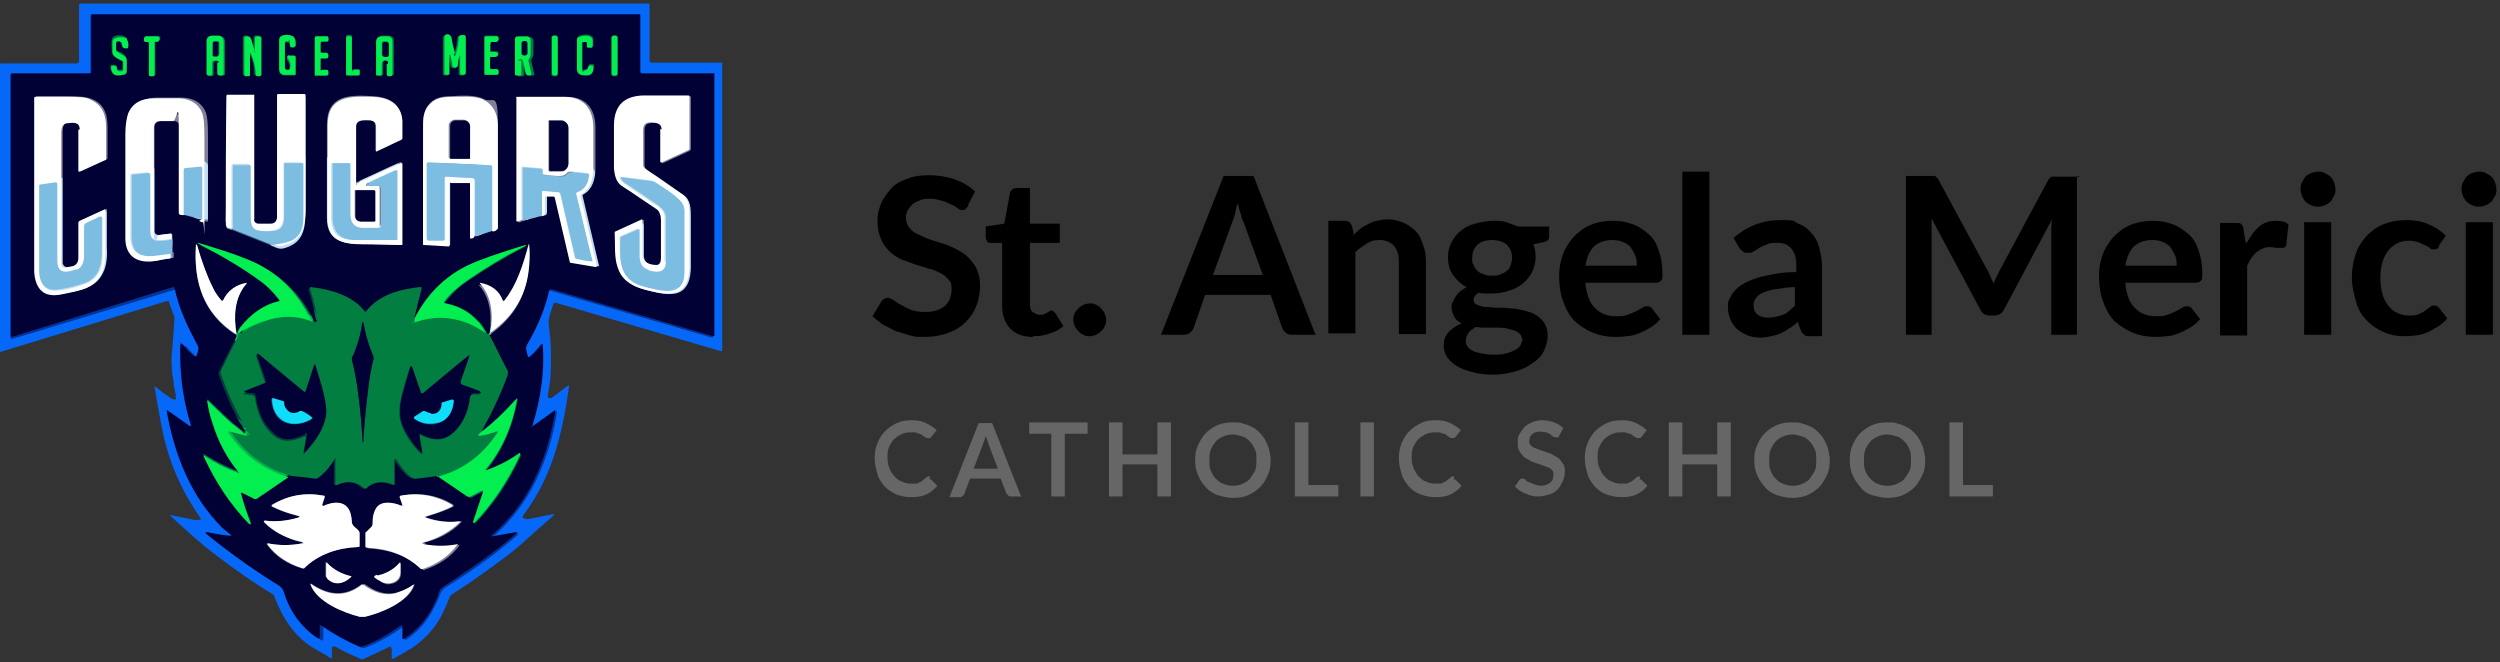 <?xml version="1.0" encoding="UTF-8"?>
<svg id="Layer_1" data-name="Layer 1" xmlns="http://www.w3.org/2000/svg" width="351" height="93" version="1.1" viewBox="0 0 351 93">
  <rect x="0" y="0" width="351" height="93" fill="#333333" stroke="none"/>
  <defs>
    <style>
      .cls-1 {
        stroke: #81bfa0;
      }

      .cls-1, .cls-2, .cls-3, .cls-4, .cls-5, .cls-6, .cls-7, .cls-8, .cls-9, .cls-10 {
        fill: none;
        stroke-width: 2px;
      }

      .cls-11 {
        fill: #010135;
      }

      .cls-11, .cls-12, .cls-13, .cls-14, .cls-15, .cls-16, .cls-17, .cls-18, .cls-19 {
        stroke-width: 0px;
      }

      .cls-2 {
        stroke: #027842;
      }

      .cls-12 {
        fill: #027e40;
      }

      .cls-3 {
        stroke: #80809a;
      }

      .cls-13 {
        fill: #666;
      }

      .cls-14 {
        fill: #7dbde2;
      }

      .cls-4 {
        stroke: #bedef1;
      }

      .cls-5 {
        stroke: #033597;
      }

      .cls-6 {
        stroke: #81f7a7;
      }

      .cls-15 {
        fill: #000;
      }

      .cls-7 {
        stroke: #087097;
      }

      .cls-8 {
        stroke: #3f5f8c;
      }

      .cls-16 {
        fill: #0fdef9;
      }

      .cls-17 {
        fill: #03ee4f;
      }

      .cls-18 {
        fill: #fff;
      }

      .cls-9 {
        stroke: #02403b;
      }

      .cls-19 {
        fill: #0568f9;
      }

      .cls-10 {
        stroke: #03b648;
      }
    </style>
  </defs>
  <g>
    <g>
      <path class="cls-5" d="M74.6,59.9v-.2c1.2-3.6,1.6-7.3,1.4-11.2,0-.2-.1-.2-.2,0-.5.6-1,1.2-1.6,1.7-.1,0-.2,0-.3,0h0c-.2-.6-.4-1.1-.1-1.6,1.3-2.4,2.5-4.9,3.1-7.6,0-.1.1-.2.3-.2h0l22.7,6.6c.2,0,.2,0,.2-.2V10.5c0,0,0-.1-.1-.1h-10c-.2,0-.3,0-.3-.3V2.2c0,0,0-.1-.1-.1H12.9c-.1,0-.2,0-.2.2v8.1c0,0,0,.2-.1.2H1.6c-.1,0-.2,0-.1.2v36.7c0,.1,0,.2.2.1l23.1-7c0,0,.2,0,.2.1h0c.6,2.9,1.7,5.4,3.2,8,.3.5.1,1.1-.1,1.5,0,.2-.2.2-.3.1-.6-.5-1.1-1-1.6-1.6-.2-.2-.2-.2-.3,0,0,.5-.1.9-.1,1.3,0,3.5.5,6.8,1.5,10,0,.2,0,.2-.2.1-1.1-.7-2.1-1.5-3.1-2.2h-.1c1.1,6.3,3.4,12,7.8,16.5.3.4.7.7,1.1.9.2.2.2.2,0,.2h-.3c-1-.2-1.9-.4-3-.5,0,0-.1,0-.1.1h0c3.3,2.9,6.7,5.2,10.4,7.5.2.2.4.4.5.7.9,2.9,2.6,5.1,4.8,6.6.2.1.3,0,.3-.2v-1.6c0,0,0-.1,0-.1h0c1.6,1.1,3.4,2.1,5.2,2.9.3.1.5.1.8,0,2-.8,3.7-1.8,5.2-2.9h.2v1.8c0,0,0,.1.1.1h0c2.5-1.6,4-4,5-6.7.1-.2.3-.4.5-.6,3.5-2.2,7.1-4.7,10.3-7.5.2-.1.1-.2,0-.2l-3.4.6q-.2,0,0-.2c2.4-2.1,4.3-4.6,5.7-7.3,1.6-3.2,2.7-6.6,3.2-10.2,0,0,0-.1,0-.1h0l-3.2,2.3h-.1" vector-effect="non-scaling-stroke"/>
      <path class="cls-2" d="M17,5.9c0,.2,0,.4.2.6.1.2.3.2.5.1.1,0,.2-.1.2-.2.1-.4,0-.8-.2-1.1,0,0-.1-.1-.2-.2-.5-.2-1.7-.3-1.8.5-.1.5,0,1.1,0,1.6s.9.9,1.4,1.2c.1,0,.1.2.1.2v1c0,.1,0,.2-.2.2h-.4c0,0-.1-.1-.2-.2v-.3c-.1-.1-.2-.2-.3-.2-.2,0-.4,0-.5,0,0,0-.1.1-.1.2,0,1.2.8,1.2,1.7,1,.3,0,.5-.2.5-.5,0-.5.1-1,0-1.6,0-.6-.9-.9-1.3-1.1-.1,0-.2-.2-.2-.3v-.9c0-.3.2-.4.5-.3.1,0,.2,0,.2.2" vector-effect="non-scaling-stroke"/>
      <path class="cls-2" d="M35.6,7.1c-.2-.5-.3-1-.5-1.6-.1-.4-.3-.5-.7-.5-.2,0-.3.1-.3.3v5c0,.2.1.3.3.3h.3c.2,0,.3-.2.3-.3v-2.9q0-.2,0,0c.5.9.7,1.9.7,2.9,0,.2.1.3.3.3h.2c.2,0,.3-.1.3-.3v-5c0-.2-.1-.3-.3-.3h-.3c-.2,0-.3.1-.3.3v1.7c0,.3,0,.3-.2,0" vector-effect="non-scaling-stroke"/>
      <path class="cls-2" d="M45,9.7v-1.3c0-.2,0-.2.2-.2h.6c.2,0,.3-.1.3-.3h0c0-.3-.1-.4-.3-.4h-.6c-.1,0-.2-.1-.2-.2v-1.1c0-.1.1-.3.2-.3h.7c.1,0,.2-.1.2-.2,0-.1.1-.3,0-.4,0-.1-.1-.2-.2-.2h-1.4c-.2,0-.3,0-.3.2v5.2c0,0,0,.1.1.1h1.5c.2,0,.3-.2.3-.3v-.2c0-.1-.1-.2-.2-.2h-.8c-.1,0-.2-.1-.2-.2" vector-effect="non-scaling-stroke"/>
      <path class="cls-2" d="M49.6,9.8c-.1,0-.2,0-.2-.2v-4.5c0-.1-.1-.2-.2-.2h-.4c-.1,0-.2,0-.2.2v5.2c0,.1,0,.2.2.2h1.5c.1,0,.2-.1.2-.2v-.4c0-.1,0-.2-.2-.2h-.7" vector-effect="non-scaling-stroke"/>
      <path class="cls-2" d="M63.7,7.6c-.2-.7-.3-1.4-.5-2.2,0-.3-.3-.5-.6-.5s-.4.2-.4.4v5c0,.2,0,.3.3.3h.2c.2,0,.3-.1.3-.3v-2.5q0-.2,0,0c0,.1.1.2.1.3,0,.4.1.8.2,1.2,0,.2.2.3.4.3.3,0,.4-.3.4-.5,0-.4.1-.8.2-1.1q.1-.2.1,0v2.3c0,.2.1.3.3.3h.2c.2,0,.3-.1.3-.3v-5c0-.2-.1-.3-.3-.3-.4-.1-.7,0-.7.5,0,.7-.3,1.5-.4,2.2-.1.4-.2.4-.3,0" vector-effect="non-scaling-stroke"/>
      <path class="cls-2" d="M78.3,5.3c0-.2-.1-.3-.3-.3h-.3c-.2,0-.3.1-.3.3v5.1c0,.2.1.3.3.3h.3c.2,0,.3-.1.3-.3v-5.1" vector-effect="non-scaling-stroke"/>
      <path class="cls-2" d="M86.7,5.3c0-.2-.1-.3-.3-.3h-.3c-.2,0-.3.1-.3.3v5.1c0,.2.1.3.3.3h.3c.2,0,.3-.1.3-.3v-5.1" vector-effect="non-scaling-stroke"/>
      <path class="cls-2" d="M21.9,5.8c.4,0,.6-.2.6-.5s-.1-.2-.3-.2h-1.6c-.2,0-.3.1-.3.3h0c0,.3.1.3.2.4h.3c.1.1.2.2.2.3v4.3c0,.2.1.3.3.3h.2c.2,0,.3-.1.3-.3v-4.4c0,0,0-.2.2-.2h0" vector-effect="non-scaling-stroke"/>
      <path class="cls-2" d="M30.7,8.8v1.5c0,.2.1.3.3.3h.3c.1,0,.3,0,.3-.2h0v-4.5c0-.5-.3-.8-.8-.8h-.8c-.5,0-.8.3-.8.8v4.5c0,.2.1.3.3.3h.2c.2,0,.3-.1.3-.3v-1.5c0-.2.1-.3.3-.3h.3c.2,0,.3.1.3.3" vector-effect="non-scaling-stroke"/>
      <path class="cls-2" d="M40.7,5.9v.5c0,.2.1.3.3.3h.2c.2,0,.3-.1.3-.3.1-.8-.1-1.2-.6-1.3-.5-.2-1.7-.2-1.7.6v4c0,.5.2.8.7.9h1.5c0,0,.1,0,.1-.1v-2.4c0-.1,0-.2-.2-.2h-.7c-.2,0-.3.1-.3.3s0,.2,0,.2c.3.4.5,1,.3,1.4,0,.2-.2.2-.4.2s-.4-.2-.4-.4v-3.4c0-.1.1-.2.2-.2.2-.1.3-.1.5,0,.1,0,.1.1.2.2" vector-effect="non-scaling-stroke"/>
      <path class="cls-2" d="M54.5,8.9v1.4c0,.2.1.3.3.3h.2c.2,0,.3-.1.3-.3h0v-4.5c0-.6-.3-.8-.8-.8h-.7c-.5,0-.8.3-.8.8v4.6c0,.2,0,.2.2.2h.4c.1,0,.2-.1.2-.3v-1.5c0-.2.2-.4.3-.4h.1c.3,0,.4.1.4.4" vector-effect="non-scaling-stroke"/>
      <path class="cls-2" d="M69,5.8h.7c.2,0,.3-.2.3-.4h0c0-.3-.2-.4-.3-.4h-1.5q-.1,0-.1.1v5.2c0,.1,0,.2.1.2h1.5c.2,0,.3-.1.3-.3v-.2c0-.2-.1-.3-.3-.3h-.7c-.1,0-.2-.1-.2-.3v-1.3c0-.1,0-.2.2-.2.2,0,.4,0,.6,0,.2,0,.4-.1.4-.3h0c0-.3-.1-.4-.3-.4h-.6c-.2,0-.2-.1-.2-.3v-1.1c0-.1,0-.2.2-.2" vector-effect="non-scaling-stroke"/>
      <path class="cls-2" d="M73.5,8.3c.1,0,.3,0,.3.2l.4,1.8c0,.2.2.3.4.3h.2c.2,0,.3-.1.2-.3l-.4-1.7v-.2c.1-.3.3-.5.3-.8v-1.9c0-.3-.3-.5-.5-.5h-1.3c-.3,0-.4.1-.4.4v4.9c0,.2.1.3.3.2h.4c.1,0,.2-.1.2-.3v-1.9c0-.1,0-.2.1-.2h.1" vector-effect="non-scaling-stroke"/>
      <path class="cls-2" d="M82,9.9c-.1,0-.2-.2-.2-.3v-3.6c0-.2.1-.3.2-.3h.3c.1,0,.2.1.2.2v.4c0,.1,0,.2.1.2.2.1.3.2.5,0,.1,0,.2-.1.2-.2v-.9c-.2-.7-1.4-.6-1.9-.4-.2,0-.3.3-.3.4,0,1.4,0,2.8,0,4.1,0,.9.8.9,1.5.9.7,0,.8-.6.8-1.2,0-.1-.1-.2-.2-.2h-.3c-.1,0-.2,0-.2.2-.1.3-.2.6-.6.5" vector-effect="non-scaling-stroke"/>
      <path class="cls-3" d="M9.5,17.2c.8-.1,1.7-.1,1.7.9v5.8q0,.1.2.1l3.5-1.6c.1,0,.2-.1.2-.2v-4.4c0-2.1-.7-3.3-2.2-3.9-.7-.3-1.8-.4-3.5-.4h-4.2c-.1,0-.2,0-.2.2v24.1c0,1.4.4,3,1.8,3.4.6.2,1.3.2,2.2,0,2.3-.5,4.6-.7,5.6-3.2.3-.7.5-1.8.4-3.2v-5.5s0,0,0,0h0l-3.5,1.6c-.1,0-.2.2-.2.3v4.9c0,1.2-1,1.3-1.9,1.4-.3,0-.5-.2-.6-.5h0v-18.5c0-.6.1-1.3.9-1.4" vector-effect="non-scaling-stroke"/>
      <path class="cls-8" d="M24.2,35.5v-2.1" vector-effect="non-scaling-stroke"/>
      <path class="cls-3" d="M24.2,33.5v-.5c0-.1,0-.2-.2-.2l-1.6.2c-.5,0-.7-.2-.7-.6,0-4.3,0-9.1,0-14.5,0-.6.3-.9.9-.9h1.8c.5,0,.8.3.8.8,0,4.2,0,8.2,0,12.1,0,0,0,.2.1.2.2,0,.4.1.6.1" vector-effect="non-scaling-stroke"/>
      <path class="cls-8" d="M25.9,30.1l2.5.7" vector-effect="non-scaling-stroke"/>
      <path class="cls-3" d="M28.3,30.8c.2.1.4.2.6.2s.2,0,.2-.1c0-3.9,0-8,0-12.1,0-1.5-.1-2.6-.3-3.1-.5-1.3-1.6-2-3.2-2.1-1,0-2.2,0-3.5,0-1.9,0-3.1.7-3.7,2.1-.3.6-.4,1.5-.4,2.9,0,5,0,9.8,0,14.4,0,3,1.8,4,4.4,3.4.6-.1,1.2-.2,1.8-.3.1,0,.1,0,.1-.2v-.6" vector-effect="non-scaling-stroke"/>
      <path class="cls-4" d="M28.3,30.8v-7c.1-.2,0-.3-.2-.3l-2.1.2c-.1,0-.2,0-.2.2v6.3" vector-effect="non-scaling-stroke"/>
      <path class="cls-4" d="M24.2,33.5c-.5.1-1,.2-1.5.2-.5,0-.8,0-1.1-.1-.4-.2-.6-.6-.6-1.2v-7.9c0-.2-.1-.3-.3-.3l-2.1.2c-.1,0-.2.1-.2.2v8.5c0,2.4,1.2,3,3.4,2.7.7-.1,1.5-.2,2.2-.3" vector-effect="non-scaling-stroke"/>
      <path class="cls-8" d="M32.6,32.3l5.3,2.1" vector-effect="non-scaling-stroke"/>
      <path class="cls-3" d="M38,34.3c.7.3,1.2.6,1.8.5,2.9-.7,3.2-2.7,3.2-5.5v-15.6c0-.1,0-.2-.2-.2h-3.6c-.1,0-.2,0-.2.2v17c0,.6-.3.9-.9,1-.6,0-1.2,0-1.7,0s-.7-.3-.7-.7V13.6c.1,0,.1-.1,0-.1h-3.7q-.1,0-.1.1c0,5.9,0,11.7-.1,17.6,0,.3,0,.5.1.7,0,0,0,.1.2.2l.5.2" vector-effect="non-scaling-stroke"/>
      <path class="cls-4" d="M38,34.3c.8-.1,1.5-.2,2.2-.4,1.7-.4,2.3-1.8,2.3-3.4v-7.5c0-.1,0-.2-.2-.2h-2.3c-.1,0-.2.1-.2.2h0v7.2c0,1-.2,1.9-1.3,2.1-.8.2-1.6.2-2.3,0-1-.2-1.1-1.2-1.1-2.1v-6.9c0-.2-.2-.3-.3-.3h-2.1c-.1.1-.2.2-.2.3v8.8" vector-effect="non-scaling-stroke"/>
      <path class="cls-3" d="M49.9,25.7v-8c0-1.1,1.2-.9,2-.9.5,0,.8.3.8.9v3.5s0,0,0,0h0l3.6-1.7c0,0,.1-.1.1-.2v-2.5c-.2-2.3-1.8-3.2-4.1-3.3-3.2-.2-6.4-.2-6.4,4v13.1c0,3.2,2.2,3.7,4.9,3.6,1.7,0,3.5,0,5.4.1.2,0,.2,0,.2-.2v-11.2c0-.1-.1-.2-.3-.1l-6.3,2.9c-.1,0-.2,0-.2-.1" vector-effect="non-scaling-stroke"/>
      <path class="cls-8" d="M66.8,33.2l2.4-.8" vector-effect="non-scaling-stroke"/>
      <path class="cls-3" d="M69.1,32.4c.2,0,.5,0,.6-.3,0,0,.1-.1.1-.2,0-5,0-9.9,0-14.6s-.7-2.7-2-3.4c-1.1-.6-3.1-.5-4.5-.4-1.3,0-2.5.2-3.3,1.3-.7.9-.7,2-.7,3.1v16.2c0,0,0,.2.1.2l3.5.2c.1,0,.2,0,.2-.2h0v-8.7c0-.1,0-.2.1-.2h2.6c0,.1.1.1.1.2v7.6c0,0,.1.1.2.1.3,0,.5-.2.6-.3" vector-effect="non-scaling-stroke"/>
      <path class="cls-4" d="M69.1,32.4v-8.9c0-.2,0-.3-.2-.3l-8.7-.4c-.1,0-.2,0-.2.2h0v10.4c0,.2.1.3.3.3h2c.1,0,.2,0,.2-.1h0v-8.6c0-.1,0-.2.1-.2h0l3.7.2c.2,0,.3.2.3.3v7.9" vector-effect="non-scaling-stroke"/>
      <path class="cls-8" d="M73.5,31l2.6-.7" vector-effect="non-scaling-stroke"/>
      <path class="cls-3" d="M76,30.3c.5,0,.7-.2.7-.5v-2.2c0-.1,0-.2.2-.2h1c.1.1.2.2.2.3l2.1,9s0,.1.1.1l3.6.6c0,0,.1,0,.1-.1h0l-2.3-9.8c0-.1,0-.2.1-.2,1.3-.7,1.7-2.2,1.7-3.7v-5.7c0-2.5-1.2-4.3-4-4.3h-6.8q-.1,0-.1.1v17.4c.1.1.2.2.3.1l.5-.2" vector-effect="non-scaling-stroke"/>
      <path class="cls-4" d="M76,30.3v-3.5q0-.1.1-.1l2.2.2c.1,0,.2.1.3.2l2.1,9.1h0c.8.2,1.6.3,2.4.4h0c-.7-3.1-1.5-6.3-2.3-9.5,0,0,0-.2.1-.2,1.1-.3,1.7-1.1,1.7-2.4,0-.1,0-.2-.2-.2-.8-.1-1.5-.2-2.3-.2-.2,0-.3,0-.4.1-.3.3-.6.5-1,.5-.8,0-1.5,0-2.4-.2-.2,0-.3-.1-.2-.3,0-.2,0-.3,0-.4,0-.1-.1-.1-.2-.2l-2.5-.2c-.1,0-.2,0-.2.2h0v7.3" vector-effect="non-scaling-stroke"/>
      <path class="cls-3" d="M91.2,17.2c.8,0,1.7,0,1.7,1v4.6c0,.1,0,.2.2.1l3.7-1.7c.1,0,.2-.2.2-.3v-7.2c0-.1,0-.2-.2-.2h-6.3c-2.6,0-4,1.4-4.1,4v6.3c0,.9.3,1.8,1.1,2.4,1.6,1.1,3.2,2.2,4.8,3.2.5.4.7,1,.7,1.6v5.3c0,.4,0,.9-.6,1-.9.1-2-.3-2-1.4v-5s0,0-.1,0h0l-3.7,1.7c-.1,0-.2.1-.1.2,0,1.6-.1,3.3.4,4.8.5,1.6,1.8,2.6,3.7,3.1,1.4.3,2.8.8,4.3.5,1.7-.4,2.1-2.2,2.1-3.7v-6.9c0-1.3,0-2.5-1-3.2-1.7-1.2-3.4-2.4-5.2-3.6-.2-.2-.3-.3-.3-.6v-4.9c0-.7.3-1,.9-1" vector-effect="non-scaling-stroke"/>
      <path class="cls-9" d="M33.5,46.8h-.3" vector-effect="non-scaling-stroke"/>
      <path class="cls-3" d="M33.2,46.9c-.4-2.4-.4-5.1,1.4-7,0,0,0-.1,0-.1-1.6.3-2.7,1.1-3.3,2.5,0,0-.1.1-.2,0h0c-.5-.6-.9-1.2-1.2-1.8-.9-1.8-1.6-3.8-2.2-5.9,0-.3-.1-.3-.2,0-.3,5.2,1.1,9.5,5.6,12.4" vector-effect="non-scaling-stroke"/>
      <path class="cls-9" d="M33,46.9h.1c0,.2,0,.3,0,.3-.9,1.7-1.7,3.3-2.5,5v.3c.9,2.4,1.8,4.7,3,6.8,0,0,.2.2.4.6.2.3.3.5.3.8" vector-effect="non-scaling-stroke"/>
      <path class="cls-2" d="M34.4,60.8c-2-1.5-3.5-3.1-5.2-4.7,0,0-.1,0-.1,0,.1.9.3,1.8.7,3,.9,2.8,2.1,5.1,3.7,7,.1.1,0,.2,0,.1-1.6-.6-3.2-1.4-4.8-2.4-.2-.1-.2,0-.1.1,1.7,3.7,3.8,6.8,6.3,9.4,0,0,.1.1.2.1.2,0,.2,0,.1-.1-.5-1.3-1-2.7-1.4-4.2,0,0,0-.1.1-.2h.1l1.6.8c.2.1.4,0,.5,0l4.4-3" vector-effect="non-scaling-stroke"/>
      <path class="cls-9" d="M40.5,66.9c1,.2,2.2.3,3.4.4.3,0,.5,0,.6-.2.9-.8,1.6-1.7,2.2-2.6.1-.2.2-.2.2,0v3.6c0,0,0,.2.1.2h0c1.5-.7,2.8-.6,3.9.5,0,0,.2,0,.2,0,1-1.1,2.6-1.1,4-.5h.1v-3.5c0-.3,0-.4.2,0,.4.7,1.8,2.7,2.7,2.6,1-.1,2.1-.3,3-.4h.3" vector-effect="non-scaling-stroke"/>
      <path class="cls-2" d="M61.4,67l4.4,3c.2.1.4.1.5,0l1.5-.8c.2-.1.2,0,.2.2l-1.4,4.2s0,.1,0,.1h.1c2.6-2.7,4.7-5.8,6.4-9.5.1-.3,0-.3-.2-.2-1.3.9-2.8,1.6-4.5,2.3-.2,0-.2,0-.1-.1,2.3-2.8,3.7-6.2,4.4-10h0c-.1,0-.2.2-.3.3-1.5,1.6-3.1,3.1-4.8,4.5" vector-effect="non-scaling-stroke"/>
      <path class="cls-9" d="M67.6,60.7c-.2,0-.2-.1-.1-.2,1.5-2.7,2.7-5.3,3.6-7.8,0-.2.1-.4,0-.5-.9-1.7-1.7-3.4-2.6-5.1" vector-effect="non-scaling-stroke"/>
      <path class="cls-2" d="M68.6,47.1s.1,0,.1-.1" vector-effect="non-scaling-stroke"/>
      <path class="cls-3" d="M68.8,46.9c.1,0,.2,0,.3-.2,3.2-2.3,5-5.3,5.3-9.3.1-1.1.1-2.1,0-2.9q0-.2-.1,0c-.7,2.6-1.6,5.6-3.4,7.8,0,0-.1,0-.2,0h0c-.6-1.3-1.6-2.2-3.2-2.5-.1,0-.2,0,0,.1,1.6,1.8,1.8,4.5,1.4,6.9" vector-effect="non-scaling-stroke"/>
      <path class="cls-2" d="M68.7,46.8c-.1,0-.2,0-.3-.1-1.2-2.4-3.2-3.8-5.7-4.3-.2,0-.3-.2-.1-.3.9-1.1,1.8-2,3-2.8,2.5-1.7,5.1-3.3,8-4.8.5-.3.5-.3,0-.2-2.2.6-4.3,1.3-6.2,2.1-4.3,1.6-7.3,4.6-9.4,8.9" vector-effect="non-scaling-stroke"/>
      <path class="cls-9" d="M57.9,45.4v-.8c.2-1.2.6-2.5,1-4,0-.1,0-.2-.1-.2h0c-2.9.3-5.8,1.2-7.6,3.4,0,.1-.2.1-.2,0-1.7-2.3-4.9-3.1-7.6-3.4,0,0-.2,0-.2.1h0c.5,1.5.8,3,1.1,4.5,0,0,0,.2-.1.2h-.1" vector-effect="non-scaling-stroke"/>
      <path class="cls-2" d="M43.9,45.2c-2-4.2-5.2-7.2-9.5-8.8-2-.8-4-1.4-6-2-.7-.2-.7-.1,0,.2,2.8,1.4,5.6,3.1,8.4,5.1,1,.7,1.8,1.5,2.6,2.5v.2h0c-2.3.5-4.1,1.8-5.4,3.7-.2.2-.3.5-.4.8" vector-effect="non-scaling-stroke"/>
      <path class="cls-10" d="M43.9,45.2v.2s-.1,0-.2,0c-2.3-1-4.6-1-7-.2-1.4.5-2.4,1-2.9,1.4-.2.2-.4.3-.5.2" vector-effect="non-scaling-stroke"/>
      <path class="cls-10" d="M67.6,60.7c-.2.1-.3.3-.3.4q0,.1.1.1c.8-.1,1.5-.3,2.3-.6.3-.1.3,0,.2.2-2.2,3.1-4.9,5.2-8.4,6.1h0" vector-effect="non-scaling-stroke"/>
      <path class="cls-10" d="M40.5,66.9c-3.6-1.1-6.4-3.1-8.4-6.2-.2-.2-.1-.3.2-.2.7.3,1.5.5,2.4.6.1,0,.2,0,0-.1l-.3-.3" vector-effect="non-scaling-stroke"/>
      <path class="cls-6" d="M68.7,46.8v.2" vector-effect="non-scaling-stroke"/>
      <path class="cls-10" d="M68.6,47.1c-.3-.2-.8-.5-1.4-.8-1.3-.8-2.7-1.3-4.3-1.5-1.5-.2-3.2,0-5.1.7" vector-effect="non-scaling-stroke"/>
      <path class="cls-1" d="M33.2,46.9h-.1" vector-effect="non-scaling-stroke"/>
      <path class="cls-3" d="M45.5,71c-.3.1-.4,0-.3-.3l.3-.9c0-.1,0-.2-.1-.2-2.6-.5-5.1,0-7.3,1.3,0,0,0,.1,0,.2h0c1.2.6,2.4,1,3.6,1.3.4.1.4.2,0,.3-1.4.5-2.9.6-4.5.4q-.3,0-.1.3c1.3,1.2,2.8,2,4.4,2.5.3.1.5.2.8.2.2,0,.2.1,0,.2-1.6.3-3.1.3-4.7,0-.2,0-.2,0-.1.2,1.2,1.6,2.8,2.7,4.9,3.3h.2c2-2,4.8-2.9,7.6-3,.1,0,.2,0,.2-.2v-1.7c0-.7-1-.8-1.1-1.7,0-.4,0-.9-.2-1.2-.6-1.8-2.4-1.5-3.7-1" vector-effect="non-scaling-stroke"/>
      <path class="cls-3" d="M59.5,76.2c2.1-.5,3.8-1.4,5.2-2.8.2-.2.2-.3-.1-.2-1.5.2-3.1,0-4.6-.5-.2,0-.2-.2,0-.2,1.3-.4,2.6-.8,3.7-1.4,0,0,0-.1,0-.2h0c-2.2-1.4-4.7-1.8-7.3-1.3-.1,0-.1,0-.1.2l.4,1.1c0,0,0,.2,0,.2h-.1c-1-.5-2.7-.8-3.4.2-.5.7-.6,1.5-.6,2.4s0,.2-.1.3l-.8.8c0,0-.1.2-.1.2v1.8c0,0,0,.2.2.2,2.9.2,5.5,1,7.6,3,0,0,.2.1.2,0,2.1-.7,3.7-1.8,4.9-3.4,0-.1,0-.2,0-.1-1.5.3-3,.3-4.7,0-.3,0-.3-.1,0-.2" vector-effect="non-scaling-stroke"/>
      <path class="cls-3" d="M49.3,80.9c-1.3-.3-2.5-.9-3.4-1.9-.1-.1-.2-.1-.2,0v1.8c0,.1,0,.2.2.3,1.1,1.1,2.4.8,3.4-.1v-.2h0" vector-effect="non-scaling-stroke"/>
      <path class="cls-3" d="M53,80.8c-.5.1-.5.3,0,.6l.7.4c.4.2.8.3,1.1.2.8-.1,1.5-.6,1.5-1.5v-1.3c0-.2,0-.2-.2,0-.7.9-1.7,1.4-3,1.7" vector-effect="non-scaling-stroke"/>
      <path class="cls-3" d="M50.8,82c-2.3,1.8-4.6,1.6-7,0-.1-.1-.2,0-.1.1.9,2.4,4.5,3.8,6.9,4.5.3,0,.5,0,.7,0,2.2-.6,6.2-2.1,6.9-4.5h0q0-.1,0-.1c-.8.6-1.6.9-2.5,1.2-1.7.4-3.1-.2-4.5-1.2h-.2" vector-effect="non-scaling-stroke"/>
      <path class="cls-2" d="M30.8,6c0-.1-.1-.2-.2-.2h-.4c-.1,0-.2.1-.2.2h0v1.6c0,.1.1.2.2.2h.4c.1,0,.2-.1.2-.2h0v-1.6" vector-effect="non-scaling-stroke"/>
      <path class="cls-2" d="M54.5,6.1c0-.2-.1-.3-.3-.3h-.3c-.2,0-.3.1-.3.3h0v1.5c0,.2.1.3.3.3h.3c.2,0,.3-.1.3-.3h0v-1.5" vector-effect="non-scaling-stroke"/>
      <path class="cls-2" d="M74,6.1c0-.2-.2-.3-.3-.3h-.2c-.2,0-.3.2-.3.3h0v1.4c0,.2.2.3.3.3h.2c.2,0,.3-.2.3-.3h0v-1.4" vector-effect="non-scaling-stroke"/>
      <path class="cls-4" d="M11.9,36c0,.8-.3,1.6-1.1,1.9-1.2.5-2.7.7-2.7-1.2v-10.8c0-.1,0-.2-.2-.2h0l-2.1.3c-.1,0-.2.1-.2.2v12c0,1.2.6,2.7,2.1,2.6,1.3,0,2.8-.4,4.1-.9,2.3-.8,2.7-2.6,2.6-4.8v-4.5c0-.1-.1-.2-.2-.2h0l-1.9.9c-.2.1-.3.3-.3.5v4.2" vector-effect="non-scaling-stroke"/>
      <path class="cls-4" d="M51.6,25.8c0,0-.2,0-.2.1v.2h1.7c.1,0,.2.1.2.3v5.3c0,.2-.1.3-.3.3h-2.4c-1.2,0-1.6-.9-1.6-2v-6.9c0-.1,0-.2-.2-.2h-2.2c0,0-.1,0-.1.1h0v7.4c0,2.3.8,3.2,3.2,3.3,2,0,3.9,0,5.8,0,.1,0,.2,0,.2-.2h0v-9.4c0-.2-.1-.2-.3-.2-1.2.6-2.6,1.2-3.9,1.8,0,0-.1,0-.2,0" vector-effect="non-scaling-stroke"/>
      <path class="cls-3" d="M50.6,31.1h1.9q.1,0,.1-.1v-4.1c0-.1,0-.2-.2-.2h-2.5c0,0-.1,0-.1,0v3.6c0,.4.4.7.7.7" vector-effect="non-scaling-stroke"/>
      <path class="cls-3" d="M63.2,22.3h2.7s0,0,0-.1h0v-4.6c0-.5-.4-.8-.9-.8h-1.1c-.5,0-.9.4-.9.8v4.6s0,0,.1,0" vector-effect="non-scaling-stroke"/>
      <path class="cls-3" d="M77,17.1v6.8c0,.1.1.2.2.2h1.6c.5,0,1-.5,1-1.1h0v-5c0-.6-.5-1-1-1h-1.6c-.1,0-.2.1-.2.2" vector-effect="non-scaling-stroke"/>
      <path class="cls-4" d="M93.5,36.7c0,1.7-1.4,1.6-2.6,1.2-.9-.3-1.3-1-1.3-2v-3.7c0,0,0-.1-.1-.1h0l-2.3,1c-.1,0-.2.2-.2.3,0,3.1-.2,5.9,3.5,6.8,2.2.5,5.5,1.6,5.5-2.1v-8.6c0-.6-.2-1-.5-1.3-.9-1-2.3-1.7-3.3-2.5-.3-.2-.6-.3-1-.4l-4-.5c-.1,0-.2,0-.2.2h0c.2.4.4.6.7.8,1.4,1,3,2.1,4.6,3.1.6.4,1,.9,1,1.6v6.2" vector-effect="non-scaling-stroke"/>
      <path class="cls-9" d="M49.6,49.8c-.2.3-.2.5-.2.6.4,1.6.7,3.2.9,4.9.3,2.3.5,4.5.6,6.7h.1c.2-2.5.4-5,.7-7.5.2-1.4.4-2.7.7-4,0-.2,0-.4,0-.6-.6-1.4-1.1-2.8-1.3-4.3-.1-.6-.2-.6-.3,0-.1.9-.4,2.1-.9,3.4-.1.3-.2.5-.3.7" vector-effect="non-scaling-stroke"/>
      <path class="cls-9" d="M43,61.2l-.4,2.3c0,.2,0,.3.2.1,1.5-1.6,3.1-3.8,2.9-6.1-.2-2-.9-4.1-1.5-6,0-.2-.1-.2-.2,0l-1.2,3.7c0,0-.1.1-.2.1h0l-6.4-5.3c-.2-.2-.3-.2-.2.2l1.2,3.5c0,.2,0,.3-.2.4l-2.5,1c-.4.2-.3.2,0,.3.3,0,.6,0,.9.1.2,0,.4.2.4.4.3,2,.9,3.6,2.3,5,1.5,1.4,2.9,1.1,4.6.4.2,0,.3,0,.2.2" vector-effect="non-scaling-stroke"/>
      <path class="cls-9" d="M58.9,61.1s0-.1,0-.1h0c1.3.6,2.6,1.1,4,.3,1.8-1.1,2.8-3.4,3-5.5,0-.2.2-.3.4-.4h.9c.3-.1.4-.3,0-.4-.8-.4-1.5-.7-2.4-.9-.2,0-.3-.2-.2-.5l1.2-3.5h0c0-.1-.1-.1-.1-.1-2.1,1.6-4.2,3.4-6.4,5.3-.1,0-.2,0-.3,0h0c0,0-1.2-3.6-1.2-3.6-.1-.3-.2-.3-.3,0-.4,1.2-.8,2.5-1.1,3.8-.3,1.1-.4,2.1-.3,3,.2,1.8,1.6,3.9,3,5.2.1.1.1,0,.1,0l-.4-2.5" vector-effect="non-scaling-stroke"/>
      <path class="cls-7" d="M42.2,57.7c-.8.6-1.5.5-2.1-.2-.2-.3-.2-.6-.3-.9,0-.1-.1-.2-.2-.2l-1.3-.4c-.2,0-.2,0-.2.2.1,1.1.5,2,1.1,2.6,1.2,1.1,3.3.9,4.6,0h0c-.5-.4-1-.7-1.5-1h-.2" vector-effect="non-scaling-stroke"/>
      <path class="cls-7" d="M60.5,58.1c-.3,0-.6-.3-.9-.3h-.2l-1.2.7c-.1,0-.1.2,0,.3h0c.9.7,1.8.9,3,.7,1.5-.3,2.4-1.6,2.5-3.1,0-.2,0-.3-.3-.2l-1.3.4c0,0-.1,0-.1.1,0,.1,0,.2,0,.3,0,.8-.7,1.3-1.5,1.2" vector-effect="non-scaling-stroke"/>
    </g>
    <path class="cls-19" d="M73.9,72.9c.2,0,.4,0,.7-.1,1-.2,2-.4,3-.6q.3,0,.1.2c-1.5,1.3-3,2.6-4.5,4-1,.9-2.6,2.1-4.7,3.6-1.6,1.2-3.3,2.3-5.1,3.5,0,0-.1.1-.2.2-.4,1-.8,1.9-1.2,2.7-1,1.9-2.4,3.4-4.2,4.6-.8.5-1.7,1-2.6,1.5-.1,0-.2,0-.2-.1v-1.2c0-.4-.2-.5-.5-.3l-3.4,1.6c-.2.1-.4.1-.5,0-1.1-.5-2.3-1-3.3-1.6-.2-.1-.4-.2-.6-.1,0,0-.1,0-.1.1v1.4c0,.2,0,.2-.2.1-.7-.5-1.5-.9-2.2-1.3-2.9-1.7-4.5-4.3-5.7-7.4,0-.2-.3-.3-.4-.4-2.7-1.6-5.2-3.4-7.7-5.3-2.3-1.7-4.4-3.7-6.5-5.6-.1,0,0-.1,0-.1,1.1.2,2.3.5,3.4.7.2,0,.5,0,.7,0,.1,0,.2-.1.2-.2h0c-2.7-3.8-4.6-8.1-5.5-12.9-.4-2-.7-3.8-1-5.6,0-.1,0-.2.1,0,.3.2.6.4.8.6.2.2.5.4.7.5.4.3.8.7,1.2.7.1,0,.2,0,.2-.2,0-.6-.2-1.2-.3-1.8,0-.5-.1-1-.2-1.5-.1-1.2-.2-2.4,0-3.6.1-1.4.2-2.8.3-4.2v-.3c-.3-.7-.5-1.3-.7-1.9,0-.3-.2-.4-.5-.3L.1,49.4s-.1,0-.1,0h0V9c0,0,0-.1.1-.1h10.7c.2,0,.3-.2.3-.3V.7c0-.1.1-.2.2-.2h79.7c.2,0,.2,0,.2.2v7.8c0,.2.2.3.3.3h9.9s0,0,0,0h0v40.3c0,.2,0,.2-.2.2l-23.2-6.8c-.1,0-.2,0-.3.2-.2.5-.3,1-.5,1.5-.2.6-.2,1.3-.1,1.9.3,2.1.3,4.3.2,6.5,0,1-.3,2.1-.4,3,0,.2.1.3.3.3s.2,0,.2,0l2.4-1.8c0,0,.1,0,.1,0-.4,3.2-1,6.2-1.8,8.9-1,3.4-2.5,6.5-4.6,9.3-.2.3-.2.5.2.5h.1ZM74.6,59.9v-.2c1.2-3.6,1.6-7.3,1.4-11.2,0-.2-.1-.2-.2,0-.5.6-1,1.2-1.6,1.7-.1,0-.2,0-.3,0h0c-.2-.6-.4-1.1-.1-1.6,1.3-2.4,2.5-4.9,3.1-7.6,0-.1.1-.2.3-.2h0l22.7,6.6c.2,0,.2,0,.2-.2V10.5c0,0,0-.1-.1-.1h-10c-.2,0-.3,0-.3-.3V2.2c0,0,0-.1-.1-.1H12.9c-.1,0-.2,0-.2.2v8.1c0,0,0,.2-.1.2H1.6c-.1,0-.2,0-.1.2v36.7c0,.1,0,.2.2.1l23.1-7c0,0,.2,0,.2.1h0c.6,2.9,1.7,5.4,3.2,8,.3.5.1,1.1-.1,1.5,0,.2-.2.2-.3.1-.6-.5-1.1-1-1.6-1.6-.2-.2-.2-.2-.3,0,0,.5-.1.9-.1,1.3,0,3.5.5,6.8,1.5,10,0,.2,0,.2-.2.1-1.1-.7-2.1-1.5-3.1-2.2h-.1c1.1,6.3,3.4,12,7.8,16.5.3.4.7.7,1.1.9.2.2.2.2,0,.2h-.3c-1-.2-1.9-.4-3-.5,0,0-.1,0-.1.1h0c3.3,2.9,6.7,5.2,10.4,7.5.2.2.4.4.5.7.9,2.9,2.6,5.1,4.8,6.6.2.1.3,0,.3-.2v-1.6c0,0,0-.1,0-.1h0c1.6,1.1,3.4,2.1,5.2,2.9.3.1.5.1.8,0,2-.8,3.7-1.8,5.2-2.9h.2v1.8c0,0,0,.1.1.1h0c2.5-1.6,4-4,5-6.7.1-.2.3-.4.5-.6,3.5-2.2,7.1-4.7,10.3-7.5.2-.1.1-.2,0-.2l-3.4.6q-.2,0,0-.2c2.4-2.1,4.3-4.6,5.7-7.3,1.6-3.2,2.7-6.6,3.2-10.2,0,0,0-.1,0-.1h0l-3.2,2.3h-.1v-.2Z"/>
    <path class="cls-11" d="M74.6,59.9c0,0,0,.1.1,0l3.2-2.3h.1c-.6,3.6-1.6,7-3.2,10.2-1.4,2.8-3.3,5.2-5.7,7.3-.2.2-.1.2,0,.2l3.4-.6q.2,0,0,.2c-3.2,2.8-6.8,5.2-10.3,7.5-.2.2-.4.3-.5.6-.9,2.8-2.5,5.1-5,6.7h-.2v-1.7c0,0,0-.1-.1-.2h-.1c-1.5,1.1-3.2,2.1-5.2,2.9-.3.1-.5.1-.8,0-1.8-.8-3.5-1.7-5.2-2.9h-.2v1.6c0,.2,0,.3-.3.2-2.3-1.5-3.9-3.7-4.8-6.6-.1-.3-.3-.5-.5-.7-3.7-2.3-7.1-4.7-10.4-7.4v-.2h.1c1.1.2,2.1.4,3,.5h.3c.3,0,.3-.1,0-.2-.4-.3-.7-.6-1.1-.9-4.4-4.4-6.7-10.2-7.8-16.4h0c0-.1.1-.2.1-.1h0c1,.8,2.1,1.5,3.1,2.2.2.1.2,0,.2-.1-1-3.2-1.5-6.5-1.5-10s0-.9.1-1.3c0-.2.1-.3.3,0,.5.6,1,1.2,1.6,1.6.2.1.3.1.3-.1.2-.5.4-1,.1-1.5-1.4-2.6-2.6-5.1-3.2-8,0,0-.1-.1-.2-.1h0L1.7,47.3c-.1,0-.2,0-.2-.1V10.5c0-.1,0-.2.1-.2h11c0,0,.2,0,.2-.2V2.2c0-.1,0-.2.2-.2h76.8c0,0,.1,0,.1.1v7.9c0,.2.1.3.3.3h10c0,0,.1,0,.1,0h0v36.7c0,.2,0,.2-.2.2l-22.7-6.6c-.1,0-.2,0-.3.2h0c-.6,2.7-1.7,5.2-3.1,7.6-.3.5,0,1.1.1,1.6,0,.1.2.2.3.1h0c.6-.5,1.2-1.1,1.6-1.7.1-.2.2-.2.2,0,.3,3.8-.3,7.6-1.4,11.2v.2h-.2ZM17,5.9c0,.2,0,.4.2.6.1.2.3.2.5.1.1,0,.2-.1.2-.2.1-.4,0-.8-.2-1.1,0,0-.1-.1-.2-.2-.5-.2-1.7-.3-1.8.5-.1.5,0,1.1,0,1.6s.9.9,1.4,1.2c.1,0,.1.2.1.2v1c0,.1,0,.2-.2.2h-.4c0,0-.1-.1-.2-.2v-.3c-.1-.1-.2-.2-.3-.2-.2,0-.4,0-.5,0,0,0-.1.1-.1.2,0,1.2.8,1.2,1.7,1,.3,0,.5-.2.5-.5,0-.5.1-1,0-1.6,0-.6-.9-.9-1.3-1.1-.1,0-.2-.2-.2-.3v-.9c0-.3.2-.4.5-.3.1,0,.2,0,.2.2h0ZM35.6,7.1c-.2-.5-.3-1-.5-1.6-.1-.4-.3-.5-.7-.5-.2,0-.3.1-.3.3v5c0,.2.1.3.3.3h.3c.2,0,.3-.2.3-.3v-2.9q0-.2,0,0c.5.9.7,1.9.7,2.9,0,.2.1.3.3.3h.2c.2,0,.3-.1.3-.3v-5c0-.2-.1-.3-.3-.3h-.3c-.2,0-.3.1-.3.3v1.7c0,.3,0,.3-.2,0h0ZM45,9.7v-1.3c0-.2,0-.2.2-.2h.6c.2,0,.3-.1.3-.3h0c0-.3-.1-.4-.3-.4h-.6c-.1,0-.2-.1-.2-.2v-1.1c0-.1.1-.3.2-.3h.7c.1,0,.2-.1.2-.2,0-.1.1-.3,0-.4,0-.1-.1-.2-.2-.2h-1.4c-.2,0-.3,0-.3.2v5.2c0,0,0,.1.1.1h1.5c.2,0,.3-.2.3-.3v-.2c0-.1-.1-.2-.2-.2h-.8c-.1,0-.2-.1-.2-.2h0ZM49.6,9.8c-.1,0-.2,0-.2-.2v-4.5c0-.1-.1-.2-.2-.2h-.4c-.1,0-.2,0-.2.2v5.2c0,.1,0,.2.2.2h1.5c.1,0,.2-.1.2-.2v-.4c0-.1,0-.2-.2-.2,0,0-.7,0-.7,0ZM63.7,7.6c-.2-.7-.3-1.4-.5-2.2,0-.3-.3-.5-.6-.5s-.4.2-.4.4v5c0,.2,0,.3.3.3h.2c.2,0,.3-.1.3-.3v-2.5q0-.2,0,0c0,.1.1.2.1.3,0,.4.1.8.2,1.2,0,.2.2.3.4.3.3,0,.4-.3.4-.5,0-.4.1-.8.2-1.1q.1-.2.1,0v2.3c0,.2.1.3.3.3h.2c.2,0,.3-.1.3-.3v-5c0-.2-.1-.3-.3-.3-.4-.1-.7,0-.7.5,0,.7-.3,1.5-.4,2.2-.1.4-.2.4-.3,0h.1ZM78.3,5.3c0-.2-.1-.3-.3-.3h-.3c-.2,0-.3.1-.3.3v5.1c0,.2.1.3.3.3h.3c.2,0,.3-.1.3-.3,0,0,0-5.1,0-5.1ZM86.7,5.3c0-.2-.1-.3-.3-.3h-.3c-.2,0-.3.1-.3.3v5.1c0,.2.1.3.3.3h.3c.2,0,.3-.1.3-.3v-5.1ZM21.9,5.8c.4,0,.6-.2.6-.5s-.1-.2-.3-.2h-1.6c-.2,0-.3.1-.3.3h0c0,.3.1.3.2.4h.3c.1.1.2.2.2.3v4.3c0,.2.1.3.3.3h.2c.2,0,.3-.1.3-.3v-4.4c0,0,0-.2.2-.2h0ZM30.7,8.8v1.5c0,.2.1.3.3.3h.3c.1,0,.3,0,.3-.2h0v-4.5c0-.5-.3-.8-.8-.8h-.8c-.5,0-.8.3-.8.8v4.5c0,.2.1.3.3.3h.2c.2,0,.3-.1.3-.3v-1.5c0-.2.1-.3.3-.3h.3c.2,0,.3.1.3.3h0ZM40.7,5.9v.5c0,.2.1.3.3.3h.2c.2,0,.3-.1.3-.3.1-.8-.1-1.2-.6-1.3-.5-.2-1.7-.2-1.7.6v4c0,.5.2.8.7.9h1.5c0,0,.1,0,.1-.1v-2.4c0-.1,0-.2-.2-.2h-.7c-.2,0-.3.1-.3.3s0,.2,0,.2c.3.4.5,1,.3,1.4,0,.2-.2.2-.4.2s-.4-.2-.4-.4v-3.4c0-.1.1-.2.2-.2.2-.1.3-.1.5,0,.1,0,.1.1.2.2h0ZM54.5,8.9v1.4c0,.2.1.3.3.3h.2c.2,0,.3-.1.3-.3h0v-4.5c0-.6-.3-.8-.8-.8h-.7c-.5,0-.8.3-.8.8v4.6c0,.2,0,.2.2.2h.4c.1,0,.2-.1.2-.3v-1.5c0-.2.2-.4.3-.4h.1c.3,0,.4.1.4.4h0ZM69,5.8h.7c.2,0,.3-.2.3-.4h0c0-.3-.2-.4-.3-.4h-1.5q-.1,0-.1.1v5.2c0,.1,0,.2.1.2h1.5c.2,0,.3-.1.3-.3v-.2c0-.2-.1-.3-.3-.3h-.7c-.1,0-.2-.1-.2-.3v-1.3c0-.1,0-.2.2-.2.2,0,.4,0,.6,0,.2,0,.4-.1.4-.3h0c0-.3-.1-.4-.3-.4h-.6c-.2,0-.2-.1-.2-.3v-1.1c0-.1,0-.2.2-.2h-.2ZM73.5,8.3c.1,0,.3,0,.3.2l.4,1.8c0,.2.2.3.4.3h.2c.2,0,.3-.1.2-.3l-.4-1.7v-.2c.1-.3.3-.5.3-.8v-1.9c0-.3-.3-.5-.5-.5h-1.3c-.3,0-.4.1-.4.4v4.9c0,.2.1.3.3.2h.4c.1,0,.2-.1.2-.3v-1.9c0-.1,0-.2.1-.2h.1,0ZM82,9.9c-.1,0-.2-.2-.2-.3v-3.6c0-.2.1-.3.2-.3h.3c.1,0,.2.1.2.2v.4c0,.1,0,.2.1.2.2.1.3.2.5,0,.1,0,.2-.1.2-.2v-.9c-.2-.7-1.4-.6-1.9-.4-.2,0-.3.3-.3.4,0,1.4,0,2.8,0,4.1,0,.9.8.9,1.5.9.7,0,.8-.6.8-1.2,0-.1-.1-.2-.2-.2h-.3c-.1,0-.2,0-.2.2-.1.3-.2.6-.6.5h0ZM9.5,17.2c.8-.1,1.7-.1,1.7.9v5.8q0,.1.2.1l3.5-1.6c.1,0,.2-.1.2-.2v-4.4c0-2.1-.7-3.3-2.2-3.9-.7-.3-1.8-.4-3.5-.4h-4.2c-.1,0-.2,0-.2.2v24.1c0,1.4.4,3,1.8,3.4.6.2,1.3.2,2.2,0,2.3-.5,4.6-.7,5.6-3.2.3-.7.5-1.8.4-3.2v-5.5s0,0,0,0h0l-3.5,1.6c-.1,0-.2.2-.2.3v4.9c0,1.2-1,1.3-1.9,1.4-.3,0-.5-.2-.6-.5h0v-18.5c0-.6.1-1.3.9-1.4h-.2ZM24.2,35.5v-2.5c0-.1,0-.2-.2-.2l-1.6.2c-.5,0-.7-.2-.7-.6,0-4.3,0-9.1,0-14.5,0-.6.3-.9.9-.9h1.8c.5,0,.8.3.8.8,0,4.2,0,8.2,0,12.1,0,0,0,.2.1.2.2,0,.4.1.6.1l2.5.7c.2.1.4.2.6.2s.2,0,.2-.1c0-3.9,0-8,0-12.1,0-1.5-.1-2.6-.3-3.1-.5-1.3-1.6-2-3.2-2.1-1,0-2.2,0-3.5,0-1.9,0-3.1.7-3.7,2.1-.3.6-.4,1.5-.4,2.9,0,5,0,9.8,0,14.4,0,3,1.8,4,4.4,3.4.6-.1,1.2-.2,1.8-.3.1,0,.1,0,.1-.2v-.6h0ZM32.6,32.3l5.3,2.1c.7.3,1.2.6,1.8.5,2.9-.7,3.2-2.7,3.2-5.5v-15.6c0-.1,0-.2-.2-.2h-3.6c-.1,0-.2,0-.2.2v17c0,.6-.3.9-.9,1-.6,0-1.2,0-1.7,0s-.7-.3-.7-.7V13.6c.1,0,.1-.1,0-.1h-3.7q-.1,0-.1.1c0,5.9,0,11.7-.1,17.6,0,.3,0,.5.1.7,0,0,0,.1.2.2l.5.2h0ZM49.9,25.7v-8c0-1.1,1.2-.9,2-.9.5,0,.8.3.8.9v3.5s0,0,0,0h0l3.6-1.7c0,0,.1-.1.1-.2v-2.5c-.2-2.3-1.8-3.2-4.1-3.3-3.2-.2-6.4-.2-6.4,4v13.1c0,3.2,2.2,3.7,4.9,3.6,1.7,0,3.5,0,5.4.1.2,0,.2,0,.2-.2v-11.2c0-.1-.1-.2-.3-.1l-6.3,2.9c-.1,0-.2,0-.2-.1h0ZM66.8,33.2l2.4-.8c.2,0,.5,0,.6-.3,0,0,.1-.1.1-.2,0-5,0-9.9,0-14.6s-.7-2.7-2-3.4c-1.1-.6-3.1-.5-4.5-.4-1.3,0-2.5.2-3.3,1.3-.7.9-.7,2-.7,3.1v16.2c0,0,0,.2.1.2l3.5.2c.1,0,.2,0,.2-.2h0v-8.7c0-.1,0-.2.1-.2h2.6c0,.1.1.1.1.2v7.6c0,0,.1.1.2.1.3,0,.5-.2.6-.3h0ZM73.5,31l2.6-.7c.5,0,.7-.2.7-.5v-2.2c0-.1,0-.2.2-.2h1c.1.1.2.2.2.3l2.1,9s0,.1.1.1l3.6.6c0,0,.1,0,.1-.1h0l-2.3-9.8c0-.1,0-.2.1-.2,1.3-.7,1.7-2.2,1.7-3.7v-5.7c0-2.5-1.2-4.3-4-4.3h-6.8q-.1,0-.1.1v17.4c.1.1.2.2.3.1l.5-.2h0ZM91.2,17.2c.8,0,1.7,0,1.7,1v4.6c0,.1,0,.2.2.1l3.7-1.7c.1,0,.2-.2.2-.3v-7.2c0-.1,0-.2-.2-.2h-6.3c-2.6,0-4,1.4-4.1,4v6.3c0,.9.3,1.8,1.1,2.4,1.6,1.1,3.2,2.2,4.8,3.2.5.4.7,1,.7,1.6v5.3c0,.4,0,.9-.6,1-.9.1-2-.3-2-1.4v-5s0,0-.1,0h0l-3.7,1.7c-.1,0-.2.1-.1.2,0,1.6-.1,3.3.4,4.8.5,1.6,1.8,2.6,3.7,3.1,1.4.3,2.8.8,4.3.5,1.7-.4,2.1-2.2,2.1-3.7v-6.9c0-1.3,0-2.5-1-3.2-1.7-1.2-3.4-2.4-5.2-3.6-.2-.2-.3-.3-.3-.6v-4.9c0-.7.3-1,.9-1h0ZM33.5,46.8h-.3c-.4-2.3-.4-5,1.4-6.9,0,0,0-.1,0-.1-1.6.3-2.7,1.1-3.3,2.5,0,0-.1.1-.2,0h0c-.5-.6-.9-1.2-1.2-1.8-.9-1.8-1.6-3.8-2.2-5.9,0-.3-.1-.3-.2,0-.3,5.2,1.1,9.5,5.6,12.4h.1c0,.2,0,.3,0,.3-.9,1.7-1.7,3.3-2.5,5v.3c.9,2.4,1.8,4.7,3,6.8,0,0,.2.2.4.6.2.3.3.5.3.8-2-1.5-3.5-3.1-5.2-4.7,0,0-.1,0-.1,0,.1.9.3,1.8.7,3,.9,2.8,2.1,5.1,3.7,7,.1.1,0,.2,0,.1-1.6-.6-3.2-1.4-4.8-2.4-.2-.1-.2,0-.1.1,1.7,3.7,3.8,6.8,6.3,9.4,0,0,.1.1.2.1.2,0,.2,0,.1-.1-.5-1.3-1-2.7-1.4-4.2,0,0,0-.1.1-.2h.1l1.6.8c.2.1.4,0,.5,0l4.4-3c1,.2,2.2.3,3.4.4.3,0,.5,0,.6-.2.9-.8,1.6-1.7,2.2-2.6.1-.2.2-.2.2,0v3.6c0,0,0,.2.1.2h0c1.5-.7,2.8-.6,3.9.5,0,0,.2,0,.2,0,1-1.1,2.6-1.1,4-.5h.1v-3.5c0-.3,0-.4.2,0,.4.7,1.8,2.7,2.7,2.6,1-.1,2.1-.3,3-.4h.3l4.4,3c.2.1.4.1.5,0l1.5-.8c.2-.1.2,0,.2.2l-1.4,4.2s0,.1,0,.1h.1c2.6-2.7,4.7-5.8,6.4-9.5.1-.3,0-.3-.2-.2-1.3.9-2.8,1.6-4.5,2.3-.2,0-.2,0-.1-.1,2.3-2.8,3.7-6.2,4.4-10h0c-.1,0-.2.2-.3.3-1.5,1.6-3.1,3.1-4.8,4.5-.2,0-.2-.1-.1-.2,1.5-2.7,2.7-5.3,3.6-7.8,0-.2.1-.4,0-.5-.9-1.7-1.7-3.4-2.6-5.1,0,0,.1,0,.1-.1.1,0,.2,0,.3-.2,3.2-2.3,5-5.3,5.3-9.3.1-1.1.1-2.1,0-2.9q0-.2-.1,0c-.7,2.6-1.6,5.6-3.4,7.8,0,0-.1,0-.2,0h0c-.6-1.3-1.6-2.2-3.2-2.5-.1,0-.2,0,0,.1,1.6,1.8,1.8,4.5,1.4,6.9-.1,0-.2,0-.3-.1-1.2-2.4-3.2-3.8-5.7-4.3-.2,0-.3-.2-.1-.3.9-1.1,1.8-2,3-2.8,2.5-1.7,5.1-3.3,8-4.8.5-.3.5-.3,0-.2-2.2.6-4.3,1.3-6.2,2.1-4.3,1.6-7.3,4.6-9.4,8.9v-.8c.2-1.2.6-2.5,1-4,0-.1,0-.2-.1-.2h0c-2.9.3-5.8,1.2-7.6,3.4,0,.1-.2.1-.2,0-1.7-2.3-4.9-3.1-7.6-3.4,0,0-.2,0-.2.1h0c.5,1.5.8,3,1.1,4.5,0,0,0,.2-.1.2h-.1c-2-4.2-5.2-7.2-9.5-8.8-2-.8-4-1.4-6-2-.7-.2-.7-.1,0,.2,2.8,1.4,5.6,3.1,8.4,5.1,1,.7,1.8,1.5,2.6,2.5v.2h0c-2.3.5-4.1,1.8-5.4,3.7-.2.2-.3.5-.4.8v-.3ZM45.5,71c-.3.1-.4,0-.3-.3l.3-.9c0-.1,0-.2-.1-.2-2.6-.5-5.1,0-7.3,1.3,0,0,0,.1,0,.2h0c1.2.6,2.4,1,3.6,1.3.4.1.4.2,0,.3-1.4.5-2.9.6-4.5.4q-.3,0-.1.3c1.3,1.2,2.8,2,4.4,2.5.3.1.5.2.8.2.2,0,.2.1,0,.2-1.6.3-3.1.3-4.7,0-.2,0-.2,0-.1.2,1.2,1.6,2.8,2.7,4.9,3.3h.2c2-2,4.8-2.9,7.6-3,.1,0,.2,0,.2-.2v-1.7c0-.7-1-.8-1.1-1.7,0-.4,0-.9-.2-1.2-.6-1.8-2.4-1.5-3.7-1h.1ZM59.5,76.2c2.1-.5,3.8-1.4,5.2-2.8.2-.2.2-.3-.1-.2-1.5.2-3.1,0-4.6-.5-.2,0-.2-.2,0-.2,1.3-.4,2.6-.8,3.7-1.4,0,0,0-.1,0-.2h0c-2.2-1.4-4.7-1.8-7.3-1.3-.1,0-.1,0-.1.2l.4,1.1c0,0,0,.2,0,.2h-.1c-1-.5-2.7-.8-3.4.2-.5.7-.6,1.5-.6,2.4s0,.2-.1.3l-.8.8c0,0-.1.2-.1.2v1.8c0,0,0,.2.2.2,2.9.2,5.5,1,7.6,3,0,0,.2.1.2,0,2.1-.7,3.7-1.8,4.9-3.4,0-.1,0-.2,0-.1-1.5.3-3,.3-4.7,0-.3,0-.3-.1,0-.2h0ZM49.3,80.9c-1.3-.3-2.5-.9-3.4-1.9-.1-.1-.2-.1-.2,0v1.8c0,.1,0,.2.2.3,1.1,1.1,2.4.8,3.4-.1v-.2h0ZM53,80.8c-.5.1-.5.3,0,.6l.7.4c.4.2.8.3,1.1.2.8-.1,1.5-.6,1.5-1.5v-1.3c0-.2,0-.2-.2,0-.7.9-1.7,1.4-3,1.7h0ZM50.8,82c-2.3,1.8-4.6,1.6-7,0-.1-.1-.2,0-.1.1.9,2.4,4.5,3.8,6.9,4.5.3,0,.5,0,.7,0,2.2-.6,6.2-2.1,6.9-4.5h0q0-.1,0-.1c-.8.6-1.6.9-2.5,1.2-1.7.4-3.1-.2-4.5-1.2h-.3Z"/>
    <path class="cls-17" d="M16.8,5.8c-.3,0-.5,0-.5.3v.9c0,.1,0,.2.2.3.4.3,1.3.6,1.3,1.1,0,.6,0,1.2,0,1.6,0,.3-.2.5-.5.5-.9.2-1.6.2-1.7-1,0-.1,0-.2.1-.2.2-.1.3-.1.5,0,.1,0,.2,0,.2.2v.3c.1,0,.2.2.3.2.1,0,.2,0,.4,0,.1,0,.2-.1.2-.2v-1c0-.1,0-.2-.1-.2-.5-.3-1.4-.6-1.4-1.2s0-1.1,0-1.6c.2-.7,1.3-.6,1.8-.5.1,0,.2,0,.2.2.2.4.3.7.2,1.1,0,.1-.1.2-.2.2-.2,0-.3,0-.5-.1-.2-.2-.1-.4-.2-.6,0-.1,0-.2-.2-.2h0Z"/>
    <path class="cls-17" d="M35.6,7.1c.1.3.2.3.2,0v-1.7c0-.2.1-.3.3-.3h.3c.2,0,.3.1.3.3v5c0,.2-.1.3-.3.3h-.2c-.2,0-.3-.1-.3-.3,0-1-.3-2-.7-2.9,0-.2-.1-.1-.1,0v2.9c0,.2,0,.3-.2.3h-.3c-.2,0-.3,0-.3-.3v-5c0-.2.1-.3.3-.3.4,0,.6.1.7.5.2.6.3,1.1.5,1.6h0Z"/>
    <path class="cls-17" d="M45.1,9.8h.8c.1,0,.2.1.2.3v.2c0,.2,0,.3-.3.3h-1.5c0,0-.1,0-.1,0h0v-5.2c0-.2.1-.3.3-.3h1.4c.1,0,.2.1.2.2,0,.2,0,.3,0,.4,0,0-.1.1-.2.1h-.7c-.2,0-.2.2-.2.3v1.1c0,.1,0,.2.2.2h.6c.2,0,.3.2.3.4h0c0,.3-.1.4-.3.4h-.6c-.2,0-.2,0-.2.2v1.3c0,.1,0,.2.2.2h0Z"/>
    <path class="cls-17" d="M49.6,9.8h.7c.1,0,.2,0,.2.2h0v.4c0,.1,0,.2-.2.2h-1.5c-.1,0-.2,0-.2-.1h0v-5.2c0-.1.1-.2.2-.2h.4c.1,0,.2,0,.2.2v4.5c0,.1.1.2.2.2h0Z"/>
    <path class="cls-17" d="M63.7,7.6c.1.4.2.4.3,0,.2-.7.4-1.5.4-2.2,0-.4.3-.5.7-.5.2,0,.3.2.3.3v5c0,.2-.1.3-.3.3h-.2c-.2,0-.3-.1-.3-.3v-2.3q0-.3-.1,0c-.1.3-.2.7-.2,1.1s-.2.5-.4.5-.4-.2-.4-.3c0-.4-.1-.8-.2-1.2,0-.1,0-.2-.1-.3q-.1-.1-.1,0v2.5c0,.2,0,.3-.2.3h-.2c-.2,0-.3-.1-.3-.3v-5c0-.2.2-.4.4-.4.3,0,.5.2.6.5.1.8.3,1.5.5,2.2h0Z"/>
    <rect class="cls-17" x="77.5" y="5" width=".8" height="5.6" rx=".3" ry=".3"/>
    <rect class="cls-17" x="85.9" y="5" width=".8" height="5.6" rx=".3" ry=".3"/>
    <path class="cls-17" d="M21.9,5.8c-.1,0-.2,0-.2.2h0v4.4c0,.2-.1.3-.3.3h-.2c-.2,0-.3,0-.3-.3v-4.3c0-.1,0-.2-.2-.2h-.3c-.2-.1-.2-.2-.2-.3h0c0-.3.1-.5.3-.5h1.6c.1,0,.3.1.3.3,0,.4-.2.5-.6.5h0Z"/>
    <path class="cls-17" d="M30.7,8.8c0-.2-.1-.3-.3-.3h-.3c-.2,0-.3.2-.3.3v1.5c0,.2-.1.3-.3.3h-.2c-.2,0-.3-.1-.3-.3v-4.5c0-.5.3-.8.8-.8h.8c.5,0,.8.3.8.8v4.5c0,.2-.1.3-.3.3h-.3c-.2,0-.3-.2-.3-.3v-1.5h0ZM30.8,6c0-.1-.1-.2-.2-.2h-.4c-.1,0-.2.1-.2.2h0v1.6c0,.1.1.2.2.2h.4c.1,0,.2-.1.2-.2h0v-1.6Z"/>
    <path class="cls-17" d="M40.6,5.8c-.2,0-.4,0-.5,0,0,0-.1.1-.1.2v3.4c0,.2.1.4.3.4s.4,0,.4-.2c.2-.5,0-1.1-.3-1.4-.1-.1-.1-.3,0-.4,0,0,.2-.1.2,0h.7c.1,0,.2.1.2.2v2.4c0,0,0,.1-.1.1h-1.5c-.5,0-.7-.4-.7-.9v-4c0-.8,1.2-.8,1.7-.6.5.1.6.6.6,1.3,0,.2-.2.3-.3.3h-.2c-.2,0-.3-.1-.3-.3v-.5c0-.1,0-.2-.2-.2h0Z"/>
    <path class="cls-17" d="M54.5,8.9c0-.3-.1-.4-.4-.4h-.1c-.2,0-.4.2-.4.4v1.5c0,.1,0,.2-.2.2h-.4c-.2,0-.2,0-.2-.1v-4.6c0-.5.3-.8.8-.8h.7c.6,0,.8.3.8.8v4.5c0,.2-.1.3-.3.3h-.2c-.2,0-.3-.1-.3-.3v-1.4h0ZM54.5,6.1c0-.2-.1-.3-.3-.3h-.3c-.2,0-.3.1-.3.3h0v1.5c0,.2.1.3.3.3h.3c.2,0,.3-.1.3-.3h0v-1.5Z"/>
    <path class="cls-17" d="M68.8,6v1.1c0,.2,0,.2.2.2h.6c.2,0,.3.2.3.3h0c0,.3-.2.4-.4.4h-.6c-.1,0-.1,0-.1.2v1.3c0,.1,0,.2.2.2h.7c.2,0,.3.2.3.3v.2c0,.2-.1.3-.3.3h-1.5c-.1,0-.2,0-.2-.1h0v-5.2c0-.1.1-.1.2-.1h1.5c.2,0,.3.1.3.3h0c0,.3-.1.4-.3.5h-.7c-.1,0-.2.2-.2.3h.1Z"/>
    <path class="cls-17" d="M73.2,8.5v1.9c0,.1,0,.2-.2.2h-.4c-.2,0-.3,0-.3-.2v-4.9c0-.3.2-.4.4-.4h1.3c.3,0,.5.3.5.6v1.9c0,.4-.2.6-.3.8v.2l.4,1.7c0,.2,0,.3-.2.3h-.2c-.2,0-.3-.1-.4-.3l-.4-1.8c0-.1-.2-.2-.3-.2h-.1c-.1,0-.2,0-.2.2h.1ZM74,6.1c0-.2-.2-.3-.3-.3h-.2c-.2,0-.3.2-.3.3h0v1.4c0,.2.2.3.3.3h.2c.2,0,.3-.2.3-.3h0v-1.4Z"/>
    <path class="cls-17" d="M82,9.9c.4.1.5-.3.6-.5,0-.1.1-.2.2-.2h.3c.1,0,.2,0,.2.2,0,.6-.1,1.1-.8,1.2-.7,0-1.5,0-1.5-.9v-4.1c0-.2.1-.4.3-.4.5-.2,1.7-.4,1.9.4,0,.3,0,.6,0,.9,0,.1,0,.2-.2.2-.2,0-.4,0-.5,0,0,0-.1-.1-.1-.2v-.4c0-.1,0-.2-.2-.2h-.3c-.2,0-.2.2-.2.3v3.6c0,.1.1.3.2.3h0Z"/>
    <rect class="cls-11" x="29.3" y="6.4" width="2.1" height=".8" rx=".2" ry=".2" transform="translate(23.3 37.2) rotate(-89.7)"/>
    <rect class="cls-11" x="53.7" y="5.9" width=".9" height="2.1" rx=".3" ry=".3"/>
    <rect class="cls-11" x="73.2" y="5.8" width=".8" height="2" rx=".3" ry=".3" transform="translate(0 .6) rotate(-.5)"/>
    <path class="cls-18" d="M11.2,18.2c0-1.1-.9-1-1.7-.9-.8,0-.9.8-.9,1.4v18.4c0,.3.2.5.5.5h0c.9-.1,1.9-.2,1.9-1.4v-4.9c0-.1,0-.2.2-.3l3.5-1.6h.1v5.5c0,1.4-.1,2.5-.4,3.2-1,2.5-3.3,2.7-5.6,3.2-.9.2-1.6.2-2.2,0-1.4-.5-1.8-2.1-1.8-3.4V13.8c0-.1,0-.2.2-.2h4.2c1.7,0,2.9,0,3.5.4,1.4.6,2.2,1.8,2.2,3.9v4.4c0,.1,0,.2-.2.2l-3.5,1.6c-.1,0-.2,0-.2-.1v-5.8h.2ZM11.9,36c0,.8-.3,1.6-1.1,1.9-1.2.5-2.7.7-2.7-1.2v-10.8c0-.1,0-.2-.2-.2h0l-2.1.3c-.1,0-.2.1-.2.2v12c0,1.2.6,2.7,2.1,2.6,1.3,0,2.8-.4,4.1-.9,2.3-.8,2.7-2.6,2.6-4.8v-4.5c0-.1-.1-.2-.2-.2h0l-1.9.9c-.2.1-.3.3-.3.5v4.2h0Z"/>
    <path class="cls-18" d="M28.3,30.8v-7c.1-.2,0-.3-.2-.3l-2.1.2c-.1,0-.2,0-.2.2v6.3c-.2,0-.4,0-.6-.1,0,0-.1-.1-.1-.2,0-3.9,0-7.9,0-12.1s-.3-.8-.8-.8h-1.8c-.6,0-.9.4-.9.9,0,5.3,0,10.2,0,14.5s.3.7.7.6l1.6-.2c.1,0,.2,0,.2.2v.5c-.5.1-1,.2-1.5.2-.5,0-.8,0-1.1-.1-.4-.2-.6-.6-.6-1.2v-7.9c0-.2-.1-.3-.3-.3l-2.1.2c-.1,0-.2.1-.2.2v8.5c0,2.4,1.2,3,3.4,2.7.7-.1,1.5-.2,2.2-.3v.6c0,.1,0,.2-.1.2-.6,0-1.2.2-1.8.3-2.6.5-4.5-.5-4.4-3.4,0-4.6,0-9.4,0-14.4,0-1.3.2-2.3.4-2.9.6-1.4,1.8-2.1,3.7-2.1h3.5c1.6.1,2.7.8,3.2,2.1.2.5.3,1.6.3,3.1,0,4.1,0,8.1,0,12.1s0,.1-.2.1-.4-.1-.6-.2h.1Z"/>
    <path class="cls-18" d="M38,34.3c.8-.1,1.5-.2,2.2-.4,1.7-.4,2.3-1.8,2.3-3.4v-7.5c0-.1,0-.2-.2-.2h-2.3c-.1,0-.2.1-.2.2h0v7.2c0,1-.2,1.9-1.3,2.1-.8.2-1.6.2-2.3,0-1-.2-1.1-1.2-1.1-2.1v-6.9c0-.2-.2-.3-.3-.3h-2.1c-.1.1-.2.2-.2.3v8.8c0,0-.5-.2-.5-.2,0,0-.1,0-.2-.2,0-.2-.1-.5-.1-.7,0-5.9,0-11.7.1-17.6q0-.1.1-.1h3.7s.1,0,.1,0v17.4c-.1.4.2.7.6.7.5,0,1.1,0,1.7,0,.6,0,.9-.4.9-1,0-5.7,0-11.4,0-17,0-.1,0-.2.2-.2h3.6c.1,0,.2,0,.2.2,0,5.2,0,10.4,0,15.6,0,2.7-.3,4.8-3.2,5.5-.7.2-1.2-.2-1.8-.5h0Z"/>
    <path class="cls-18" d="M50,25.8l6.3-2.9c.1,0,.2,0,.2.1v11.2c0,.2,0,.2-.2.2-1.8,0-3.7-.1-5.4-.1-2.7,0-4.9-.5-4.9-3.6v-13.1c0-4.2,3.2-4.1,6.4-4,2.2.1,3.9,1,4.1,3.3,0,.8,0,1.6,0,2.5,0,0,0,.1-.1.2l-3.6,1.7h0v-3.5c0-.6-.3-.8-.8-.9-.8,0-2-.2-2,.9v8c0,.1,0,.2.2.1ZM51.6,25.8c0,0-.2,0-.2.1v.2h1.7c.1,0,.2.1.2.3v5.3c0,.2-.1.3-.3.3h-2.4c-1.2,0-1.6-.9-1.6-2v-6.9c0-.1,0-.2-.2-.2h-2.2c0,0-.1,0-.1.1h0v7.4c0,2.3.8,3.2,3.2,3.3,2,0,3.9,0,5.8,0,.1,0,.2,0,.2-.2h0v-9.4c0-.2-.1-.2-.3-.2-1.2.6-2.6,1.2-3.9,1.8,0,0-.1,0-.2,0h.1ZM50.6,31.1h1.9q.1,0,.1-.1v-4.1c0-.1,0-.2-.2-.2h-2.5c0,0-.1,0-.1,0v3.6c0,.4.4.7.7.7h0Z"/>
    <path class="cls-18" d="M69.1,32.4v-8.9c0-.2,0-.3-.2-.3l-8.7-.4c-.1,0-.2,0-.2.2h0v10.4c0,.2.1.3.3.3h2c.1,0,.2,0,.2-.1h0v-8.6c0-.1,0-.2.1-.2h0l3.7.2c.2,0,.3.2.3.3v7.9c0,.2-.3.3-.5.3,0,0-.1,0-.1-.1v-7.6c0,0,0-.1-.1-.1h-2.6c-.1-.1-.2-.1-.2,0v8.7c0,.1,0,.2-.1.2h0l-3.5-.2c0,0-.2,0-.1-.2v-16.2c0-1.1,0-2.2.7-3.1.8-1.1,2-1.3,3.3-1.3s3.3-.2,4.5.4c1.3.7,1.9,1.8,2,3.4,0,4.7,0,9.6,0,14.6,0,0,0,.2-.1.2-.2.2-.4.3-.6.3h0ZM63.2,22.3h2.7s0,0,0-.1h0v-4.6c0-.5-.4-.8-.9-.8h-1.1c-.5,0-.9.4-.9.8v4.6s0,0,.1,0h0Z"/>
    <path class="cls-18" d="M76,30.3v-3.5q0-.1.1-.1l2.2.2c.1,0,.2.1.3.2l2.1,9.1h0c.8.2,1.6.3,2.4.4h0c-.7-3.1-1.5-6.3-2.3-9.5,0,0,0-.2.1-.2,1.1-.3,1.7-1.1,1.7-2.4,0-.1,0-.2-.2-.2-.8-.1-1.5-.2-2.3-.2-.2,0-.3,0-.4.1-.3.3-.6.5-1,.5-.8,0-1.5,0-2.4-.2-.2,0-.3-.1-.2-.3,0-.2,0-.3,0-.4,0-.1-.1-.1-.2-.2l-2.5-.2c-.1,0-.2,0-.2.2h0v7.3c0,0-.5.2-.5.2-.1,0-.2,0-.2-.1V13.7q-.1-.1,0-.1h6.8c2.7,0,4,1.8,4,4.3v5.7c0,1.5-.4,3-1.7,3.7-.1,0-.1.1-.1.2l2.3,9.8c0,0,0,.1-.1.2h0l-3.6-.6s-.1,0-.1-.1l-2.1-9c0-.1-.1-.2-.2-.2h-1c-.1-.1-.2,0-.2,0v2.2c0,.4-.2.6-.7.5h.1ZM77,17.1v6.8c0,.1.1.2.2.2h1.6c.5,0,1-.5,1-1.1h0v-5c0-.6-.5-1-1-1h-1.6c-.1,0-.2.1-.2.2h0Z"/>
    <path class="cls-18" d="M92.9,18.2c0-1-.9-1-1.7-1-.6,0-.9.4-.9,1v4.9c0,.3.1.4.3.6,1.8,1.3,3.5,2.5,5.2,3.6,1,.7,1,1.9,1,3.2v6.9c0,1.5-.4,3.3-2.1,3.7-1.4.3-2.9-.1-4.3-.5-2-.5-3.2-1.5-3.7-3.1-.5-1.5-.3-3.2-.4-4.8,0-.1,0-.2.1-.2l3.7-1.7h.1v5c0,1.1,1.1,1.4,2,1.4.5,0,.6-.6.6-1v-5.3c0-.6-.2-1.3-.7-1.6-1.5-1-3.1-2.2-4.8-3.2-.8-.5-1-1.5-1.1-2.4,0-2.7,0-4.8,0-6.3.1-2.6,1.4-3.9,4.1-4h6.3c.1,0,.2,0,.2.2v7.2c0,.1,0,.2-.2.3l-3.7,1.7c-.1,0-.2,0-.2-.1v-4.6h0ZM93.5,36.7c0,1.7-1.4,1.6-2.6,1.2-.9-.3-1.3-1-1.3-2v-3.7c0,0,0-.1-.1-.1h0l-2.3,1c-.1,0-.2.2-.2.3,0,3.1-.2,5.9,3.5,6.8,2.2.5,5.5,1.6,5.5-2.1v-8.6c0-.6-.2-1-.5-1.3-.9-1-2.3-1.7-3.3-2.5-.3-.2-.6-.3-1-.4l-4-.5c-.1,0-.2,0-.2.2h0c.2.4.4.6.7.8,1.4,1,3,2.1,4.6,3.1.6.4,1,.9,1,1.6v6.2h0Z"/>
    <path class="cls-11" d="M63.2,22.3s0,0,0,0v-4.6c0-.5.4-.8.8-.8h1.1c.5,0,.9.4.9.8h0v4.6s0,0,0,0h-2.7,0Z"/>
    <path class="cls-11" d="M77,17.1c0-.1,0-.2.2-.2h1.6c.5,0,1,.5,1,1v5c0,.6-.4,1.1-.9,1.1h-1.6c-.1,0-.2,0-.2-.2h0v-6.8h0Z"/>
    <path class="cls-14" d="M51.7,25.7c1.3-.7,2.6-1.2,3.9-1.8.2,0,.2,0,.2.2v9.4c0,.1,0,.2-.1.2h0c-1.9,0-3.8,0-5.8,0s-3.2-1-3.2-3.3v-7.4c0,0,0-.1.1-.1h2.2c.1,0,.2,0,.2.2v6.9c0,1.1.4,1.9,1.6,2h2.4c.2,0,.3-.1.3-.3h0v-5.3c0-.1-.1-.2-.2-.3h-1.7c0,0-.1,0-.1-.1h0c0-.1.1-.2.2-.2s.1,0,.2,0h0Z"/>
    <path class="cls-14" d="M38,34.3l-5.3-2.1v-8.8c0-.1,0-.2.1-.2h2.1c.2-.1.3,0,.3.2h0v6.9c0,.8,0,1.9,1.1,2.1.7.1,1.5.1,2.3,0,1.1-.2,1.3-1,1.3-2.1v-7.2c0-.1,0-.2.2-.2h2.3c.1,0,.2,0,.2.2h0v7.5c0,1.6-.6,3-2.3,3.4-.7.2-1.3.3-2.2.4h0Z"/>
    <path class="cls-14" d="M69.1,32.4l-2.4.8v-7.9c-.1-.2-.2-.3-.4-.3l-3.7-.2c-.1,0-.2,0-.2.2h0v8.6c0,.1,0,.2-.2.2h-2c-.2,0-.3-.2-.3-.4v-10.4c0-.1.1-.2.2-.2h0l8.7.4c.2,0,.3.1.3.3v8.9h0Z"/>
    <path class="cls-14" d="M28.3,30.8l-2.5-.7v-6.3c0-.1.1-.2.2-.2l2.1-.2c.2,0,.3,0,.3.3v7c-.1,0,0,0,0,0Z"/>
    <path class="cls-14" d="M76,30.3l-2.6.7v-7.3c0-.1,0-.2.1-.2h0l2.5.2c.1,0,.2,0,.2.2,0,.2,0,.3,0,.4s0,.3.2.3c.8,0,1.6.1,2.4.2.5,0,.7-.2,1-.5.1-.1.3-.1.4-.1.8,0,1.5.1,2.3.2.1,0,.2,0,.2.2-.1,1.3-.7,2.1-1.7,2.4,0,0-.1.1-.1.2.8,3.2,1.5,6.4,2.3,9.5h0c-.8,0-1.6-.2-2.4-.4h0l-2.1-9.1c0-.1-.1-.2-.3-.2l-2.2-.2c0,0-.1,0-.1.1v3.5h-.1Z"/>
    <path class="cls-14" d="M24.2,33.5v2.1c-.8.1-1.5.2-2.3.3-2.2.3-3.4-.4-3.4-2.7v-8.5c0-.1,0-.2.2-.2l2.1-.2c.2,0,.3,0,.3.3,0,2.7,0,5.3,0,7.9,0,.6.2,1,.6,1.2.3.1.6.2,1.1.1.5,0,1-.1,1.5-.2h0Z"/>
    <path class="cls-14" d="M90.9,37.9c1.2.4,2.6.6,2.6-1.2v-6.2c0-.7-.5-1.2-1-1.6-1.6-1.1-3.1-2.2-4.6-3.1-.3-.2-.5-.4-.7-.7,0,0,0-.2,0-.2h.1l4,.5c.4,0,.7.2,1,.4,1.1.7,2.4,1.5,3.3,2.5.3.3.5.8.5,1.3v8.6c0,3.7-3.4,2.6-5.5,2.1-3.7-.9-3.6-3.6-3.5-6.8,0-.2.1-.3.2-.3l2.3-1h.2v3.7c0,1,.3,1.7,1.3,2h.1Z"/>
    <path class="cls-14" d="M10.7,37.9c.8-.3,1.1-1.1,1.1-1.9v-4.2c0-.2.1-.4.3-.5l1.9-.9c.1,0,.2,0,.3.1h0v4.5c0,2.2-.4,4.1-2.6,4.8-1.2.4-2.8.8-4.1.9-1.5,0-2.1-1.3-2.1-2.6v-12c0-.1,0-.2.2-.2l2.1-.3c.1,0,.2,0,.2.2h0v10.8c0,1.9,1.4,1.7,2.7,1.2h0Z"/>
    <path class="cls-11" d="M50.6,31.1c-.4,0-.7-.3-.7-.7,0-1.2,0-2.4,0-3.6,0,0,0-.1.1-.1h2.5c.1,0,.2.1.2.2v4.1q0,.1-.1.1h-2Z"/>
    <path class="cls-17" d="M43.9,45.2v.2s-.1,0-.2,0c-2.3-1-4.6-1-7-.2-1.4.5-2.4,1-2.9,1.4-.2.2-.4.3-.5.2.1-.3.2-.5.4-.8,1.4-1.8,3.2-3.2,5.4-3.7.1,0,.2-.1.1-.2h0c-.8-1-1.6-1.9-2.6-2.6-2.7-2-5.5-3.6-8.4-5.1-.6-.3-.6-.4,0-.2,1.9.6,4,1.2,6,2,4.4,1.6,7.5,4.6,9.5,8.8h0Z"/>
    <path class="cls-17" d="M68.7,46.8v.2s0,0-.1.1c-.3-.2-.8-.5-1.4-.8-1.3-.8-2.7-1.3-4.3-1.5-1.5-.2-3.2,0-5.1.7,2-4.3,5.1-7.3,9.4-8.9,2-.8,4.1-1.4,6.2-2.1.6-.2.6-.1,0,.2-2.8,1.4-5.4,3-8,4.8-1.1.8-2.2,1.7-3,2.8-.1.2-.1.3.1.3,2.6.5,4.5,1.9,5.7,4.3,0,.1.2.2.3.1h0Z"/>
    <path class="cls-18" d="M33.2,46.9h-.1c-4.5-2.9-5.9-7.2-5.6-12.4,0-.3,0-.3.2,0,.6,2.1,1.3,4.1,2.2,5.9.3.7.8,1.3,1.2,1.8,0,0,.1,0,.2,0h0c.6-1.3,1.7-2.2,3.3-2.5q.1,0,0,.1c-1.7,2-1.8,4.7-1.4,7h0Z"/>
    <path class="cls-18" d="M68.8,46.9c0,0,0-.1,0-.2.5-2.4.3-5-1.4-6.9-.1-.1,0-.1,0-.1,1.6.3,2.7,1.1,3.2,2.5,0,0,.1.1.2,0h0c1.7-2.1,2.7-5.1,3.4-7.8,0-.2.1-.2.1,0,.1.8.1,1.8,0,2.9-.3,4-2.1,7-5.3,9.3-.2.1-.3.2-.3.2h0Z"/>
    <path class="cls-12" d="M57.9,45.4c1.8-.7,3.5-.9,5.1-.7,1.6.2,3,.7,4.3,1.5.6.4,1.1.7,1.4.8.9,1.7,1.7,3.4,2.6,5.1,0,.2,0,.3,0,.5-.9,2.5-2.1,5.1-3.6,7.8,0,.1,0,.2.1.2-.2.1-.3.3-.3.4q0,.1.1.1c.8-.1,1.5-.3,2.3-.6.3-.1.3,0,.2.2-2.2,3.1-4.9,5.2-8.4,6.1h0c-.1,0-.2,0-.3,0-1,.2-2,.3-3,.4-.9.1-2.3-2-2.7-2.6-.2-.3-.3-.3-.3,0v3.5h0c-1.4-.6-2.9-.6-4,.5,0,0-.2,0-.2,0-1.1-1-2.4-1.2-3.9-.5,0,0-.2,0-.2,0h0v-3.7q0-.2-.1,0c-.5.9-1.2,1.8-2.2,2.6-.2.2-.4.2-.6.2-1.2-.2-2.3-.3-3.4-.4-3.6-1.1-6.4-3.1-8.4-6.2-.2-.2-.1-.3.2-.2.7.3,1.5.5,2.4.6.1,0,.2,0,0-.1l-.3-.3c0-.3-.1-.5-.3-.8-.3-.4-.4-.6-.4-.6-1.2-2.2-2.2-4.4-3-6.8v-.3c.8-1.6,1.6-3.3,2.5-5v-.2h-.1c0-.1,0-.1.1-.1h.3c.1-.1.3-.1.5-.3.5-.4,1.4-.9,2.9-1.4,2.4-.9,4.7-.8,7,.2h.2v-.2h.1c0,0,.2-.1.1-.2h0c-.3-1.5-.6-3-1.1-4.4,0,0,0-.2.1-.2h0c2.8.3,5.9,1.2,7.6,3.4,0,.1.2.1.2,0,1.8-2.3,4.7-3.1,7.6-3.4.1,0,.2,0,.2.2h0c-.4,1.5-.7,2.8-1,4v.8h-.3ZM49.6,49.8c-.2.3-.2.5-.2.6.4,1.6.7,3.2.9,4.9.3,2.3.5,4.5.6,6.7h.1c.2-2.5.4-5,.7-7.5.2-1.4.4-2.7.7-4,0-.2,0-.4,0-.6-.6-1.4-1.1-2.8-1.3-4.3-.1-.6-.2-.6-.3,0-.1.9-.4,2.1-.9,3.4-.1.3-.2.5-.3.7ZM43,61.2l-.4,2.3c0,.2,0,.3.2.1,1.5-1.6,3.1-3.8,2.9-6.1-.2-2-.9-4.1-1.5-6,0-.2-.1-.2-.2,0l-1.2,3.7c0,0-.1.1-.2.1h0l-6.4-5.3c-.2-.2-.3-.2-.2.2l1.2,3.5c0,.2,0,.3-.2.4l-2.5,1c-.4.2-.3.2,0,.3.3,0,.6,0,.9.1.2,0,.4.2.4.4.3,2,.9,3.6,2.3,5,1.5,1.4,2.9,1.1,4.6.4.2,0,.3,0,.2.2v-.2ZM58.9,61.1s0-.1,0-.1h0c1.3.6,2.6,1.1,4,.3,1.8-1.1,2.8-3.4,3-5.5,0-.2.2-.3.4-.4h.9c.3-.1.4-.3,0-.4-.8-.4-1.5-.7-2.4-.9-.2,0-.3-.2-.2-.5l1.2-3.5h0c0-.1-.1-.1-.1-.1-2.1,1.6-4.2,3.4-6.4,5.3-.1,0-.2,0-.3,0h0c0,0-1.2-3.6-1.2-3.6-.1-.3-.2-.3-.3,0-.4,1.2-.8,2.5-1.1,3.8-.3,1.1-.4,2.1-.3,3,.2,1.8,1.6,3.9,3,5.2.1.1.1,0,.1,0l-.4-2.5h0Z"/>
    <path class="cls-11" d="M49.9,49.1c.5-1.3.8-2.5.9-3.4,0-.6.2-.6.3,0,.3,1.5.7,2.9,1.3,4.3.1.2.1.4,0,.6-.3,1.3-.6,2.6-.7,4-.3,2.5-.6,5-.7,7.5h-.1c-.1-2.3-.3-4.5-.6-6.7-.2-1.7-.5-3.3-.9-4.9,0-.2,0-.4.2-.6.1-.2.2-.4.3-.7Z"/>
    <path class="cls-11" d="M42.8,61c-1.7.8-3.2,1.1-4.6-.4-1.4-1.3-2-3-2.3-5,0-.2-.2-.4-.4-.4-.3,0-.6,0-.9-.1-.4,0-.4-.2,0-.3l2.5-1c.2,0,.3-.2.2-.4l-1.2-3.5c-.1-.3,0-.3.2-.2l6.4,5.3h.2l1.2-3.7c0-.2.1-.2.2,0,.6,2,1.3,4,1.5,6,.2,2.2-1.4,4.5-2.9,6.1-.2.2-.2.2-.2-.1l.4-2.3c0-.2,0-.2-.2-.2h0ZM42.2,57.7c-.8.6-1.5.5-2.1-.2-.2-.3-.2-.6-.3-.9,0-.1-.1-.2-.2-.2l-1.3-.4c-.2,0-.2,0-.2.2.1,1.1.5,2,1.1,2.6,1.2,1.1,3.3.9,4.6,0h0c-.5-.4-1-.7-1.5-1h-.2,0Z"/>
    <path class="cls-11" d="M58.9,61.1l.4,2.5c0,.1,0,.2-.1,0-1.3-1.3-2.8-3.4-3-5.2-.1-.9,0-1.8.3-3,.4-1.3.7-2.6,1.1-3.8,0-.3.2-.3.3,0l1.2,3.5c0,.1.2.2.3.1h0c2.3-1.9,4.4-3.6,6.4-5.3h.1s0,0,0,.1h0l-1.2,3.5c-.1.2,0,.4.2.5.9.3,1.6.6,2.4.9.3.2.3.2,0,.3h-.9c-.2.1-.3.3-.4.5-.2,2.1-1.2,4.4-3,5.5-1.4.8-2.7.4-4-.3h-.1v.2ZM60.5,58.1c-.3,0-.6-.3-.9-.3h-.2l-1.2.7c-.1,0-.1.2,0,.3h0c.9.7,1.8.9,3,.7,1.5-.3,2.4-1.6,2.5-3.1,0-.2,0-.3-.3-.2l-1.3.4c0,0-.1,0-.1.1,0,.1,0,.2,0,.3,0,.8-.7,1.3-1.5,1.2h0Z"/>
    <path class="cls-17" d="M34.4,60.8l.3.3c.1.1,0,.1,0,.1-.9-.2-1.6-.4-2.4-.6-.3-.1-.3,0-.2.2,2,3,4.8,5.1,8.4,6.2l-4.4,3c-.2.1-.4.1-.5,0l-1.6-.8h-.2c.4,1.6.9,3,1.4,4.3,0,.2,0,.2-.1.1,0,0-.1,0-.2-.1-2.5-2.6-4.6-5.7-6.3-9.4,0-.2,0-.2.1-.1,1.5,1,3.1,1.8,4.8,2.4.1,0,.2,0,0-.1-1.6-1.9-2.9-4.3-3.7-7-.4-1.1-.6-2.2-.7-3q0-.1.1,0c1.7,1.6,3.2,3.2,5.2,4.7h0Z"/>
    <path class="cls-17" d="M61.4,67h0c3.5-1,6.3-3,8.4-6.2.2-.2.1-.3-.2-.2-.8.3-1.5.5-2.3.6q-.1,0-.1-.1c0-.2.2-.3.3-.4,1.7-1.3,3.3-2.8,4.8-4.5.1-.1.2-.2.3-.3h0c-.6,3.8-2.1,7.2-4.4,10-.1.2-.1.2.1.1,1.7-.6,3.2-1.4,4.5-2.3.2-.2.3-.1.2.2-1.7,3.6-3.8,6.8-6.4,9.5h-.1c0,0-.1,0-.1-.1h0l1.4-4.2c0-.2,0-.2-.2-.2l-1.5.8c-.2.1-.4,0-.5,0l-4.4-3h.1Z"/>
    <path class="cls-16" d="M42.2,57.7h.2c.6.3,1.1.6,1.5,1h0c-1.3.9-3.4,1.2-4.6,0-.7-.6-1-1.4-1.1-2.6,0-.2,0-.2.2-.2l1.3.4c.1,0,.2.1.2.2,0,.3,0,.6.3.9.5.7,1.2.8,2.1.2h0Z"/>
    <path class="cls-16" d="M60.5,58.1c.8.1,1.4-.4,1.5-1.2,0-.1,0-.2,0-.3,0,0,0-.1.1-.1l1.3-.4c.2,0,.3,0,.3.2-.1,1.5-.9,2.9-2.5,3.1-1.1.2-2.1,0-3-.6-.1,0-.1-.2,0-.3h0c0,0,1.2-.8,1.2-.8h.2c.3.1.6.3.9.3Z"/>
    <path class="cls-18" d="M45.5,71c1.3-.6,3.1-.8,3.7,1,.1.4.2.8.2,1.2,0,.9,1.1,1,1.1,1.7v1.7c0,.1,0,.2-.2.2-2.8.1-5.6,1-7.6,3,0,0-.1,0-.2,0-2.1-.7-3.7-1.7-4.9-3.3-.1-.2,0-.2.1-.2,1.5.3,3.1.3,4.7,0,.3,0,.3-.1,0-.2s-.5-.2-.8-.2c-1.7-.5-3.2-1.3-4.4-2.5-.2-.2-.2-.3.1-.3,1.5.2,3,0,4.5-.4.4-.1.4-.2,0-.3-1.2-.3-2.4-.7-3.6-1.3,0,0,0-.1,0-.2h0c2.3-1.4,4.7-1.8,7.3-1.3.1,0,.1,0,.1.2l-.3.9c-.1.3,0,.4.3.3h-.1Z"/>
    <path class="cls-18" d="M59.5,76.2c-.3,0-.3.1,0,.2,1.7.3,3.2.3,4.7,0,.1,0,.2,0,0,.1-1.2,1.6-2.8,2.7-4.9,3.4h-.2c-2.1-2-4.7-2.9-7.6-3,0,0-.2,0-.2-.2v-1.8c0-.1,0-.2.1-.2l.8-.8c0,0,.1-.2.1-.3,0-.9.1-1.7.6-2.4.8-1,2.5-.6,3.4-.2,0,0,.2,0,.2,0h0c0-.1-.4-1.2-.4-1.2,0,0,0-.1.1-.2,2.7-.5,5.1,0,7.3,1.3,0,0,0,.1,0,.2h0c-1.2.6-2.4,1-3.7,1.4-.2,0-.2.1,0,.2,1.5.5,3.1.7,4.6.5q.3,0,.1.2c-1.4,1.3-3.2,2.3-5.2,2.8h0Z"/>
    <path class="cls-18" d="M45.9,79c.9,1,2.1,1.6,3.4,1.9,0,0,.1,0,0,.1h0c-1,1-2.4,1.3-3.4.2,0-.1-.1-.2-.1-.3v-1.8q0-.2.1,0h0Z"/>
    <path class="cls-18" d="M53,80.8c1.3-.3,2.3-.9,3-1.7.2-.2.2-.2.2,0v1.3c0,.9-.7,1.4-1.5,1.5-.4,0-.8,0-1.1-.2l-.7-.4c-.5-.3-.5-.4,0-.6h0Z"/>
    <path class="cls-18" d="M43.8,82.1c2.4,1.6,4.7,1.8,7,0h.2c1.4,1,2.9,1.6,4.5,1.2.9-.3,1.7-.6,2.5-1.2h.1c-.8,2.5-4.7,4-6.9,4.5-.2,0-.5,0-.7,0-2.4-.6-6-2.1-6.9-4.5,0-.2,0-.2.1-.1h0Z"/>
  </g>
  <g>
    <path class="cls-15" d="M136,28.8c-.1.2-.3.4-.4.5s-.3.2-.5.2-.5-.1-.7-.3-.6-.4-.9-.5c-.4-.2-.8-.4-1.2-.5s-1-.3-1.6-.3-1.1,0-1.5.2c-.4.2-.8.3-1.1.6s-.5.6-.7.9c-.2.4-.2.7-.2,1.1s.2,1,.5,1.3c.3.4.7.7,1.2.9s1,.5,1.6.7,1.2.4,1.9.6c.7.2,1.3.5,1.9.8s1.2.7,1.6,1.1c.5.5.9,1,1.2,1.6.3.7.5,1.4.5,2.4s-.2,2-.5,2.8-.8,1.6-1.5,2.3-1.5,1.2-2.4,1.5c-1,.4-2.1.6-3.3.6s-1.4,0-2.1-.2c-.7-.2-1.3-.4-2-.6-.6-.3-1.2-.6-1.8-.9-.6-.4-1-.8-1.5-1.2l1.2-2c.1-.2.3-.3.4-.4s.4-.2.5-.2.5.1.8.3.7.5,1.1.7.9.5,1.4.7,1.2.3,2,.3c1.2,0,2.1-.3,2.7-.8.7-.6,1-1.4,1-2.4s-.2-1.1-.5-1.4c-.3-.4-.7-.7-1.2-.9-.5-.3-1-.5-1.6-.6-.6-.2-1.2-.4-1.9-.6-.6-.2-1.3-.5-1.9-.7-.6-.3-1.2-.7-1.6-1.1-.5-.5-.9-1-1.2-1.7s-.5-1.5-.5-2.6.2-1.6.5-2.4c.3-.8.8-1.4,1.4-2.1s1.4-1.1,2.3-1.4c.9-.4,2-.5,3.1-.5s2.5.2,3.6.6,2.1,1,2.8,1.7l-1,1.9h.1Z"/>
    <path class="cls-15" d="M145,47.3c-1.4,0-2.4-.4-3.2-1.2-.7-.8-1.1-1.8-1.1-3.2v-8.8h-1.6c-.2,0-.4,0-.5-.2s-.2-.3-.2-.6v-1.5l2.6-.4.8-4.3c0-.2.2-.4.3-.5.2-.1.3-.2.6-.2h1.9v5h4.2v2.7h-4.2v8.6c0,.5.1.9.4,1.1s.6.4,1,.4.4,0,.6-.1.3-.1.4-.2c.1,0,.2-.1.3-.2.1,0,.2-.1.3-.1s.2,0,.3.1c0,0,.2.2.3.3l1.1,1.8c-.6.5-1.2.8-1.9,1-.7.3-1.5.4-2.3.4h0Z"/>
    <path class="cls-15" d="M150.7,44.9c0-.3,0-.6.2-.9.1-.3.3-.5.5-.7s.5-.4.7-.5c.3-.1.6-.2.9-.2s.6,0,.9.2c.3.1.5.3.7.5s.4.5.5.7c.1.3.2.6.2.9s0,.6-.2.9c-.1.3-.3.5-.5.7s-.5.4-.7.5c-.3.1-.6.2-.9.2s-.6,0-.9-.2c-.3-.1-.5-.3-.7-.5s-.4-.5-.5-.7c-.1-.3-.2-.6-.2-.9Z"/>
    <path class="cls-15" d="M184.6,47h-3.2c-.4,0-.7-.1-.9-.3-.2-.2-.4-.4-.5-.7l-1.6-4.6h-9.2l-1.6,4.6c-.1.3-.3.5-.5.7-.3.2-.5.3-.9.3h-3.2l8.8-22.3h4.2l8.7,22.3h0ZM177.3,38.6l-2.7-7.4c-.2-.3-.3-.7-.4-1.2-.2-.5-.3-.9-.4-1.5-.2.5-.3,1-.4,1.5s-.3.9-.4,1.2l-2.7,7.4h7.1,0Z"/>
    <path class="cls-15" d="M189.9,33.1c.3-.3.7-.6,1-.9s.7-.5,1.1-.7c.4-.2.8-.4,1.3-.5s.9-.2,1.5-.2c.9,0,1.6.2,2.3.5.7.3,1.2.7,1.7,1.2s.8,1.2,1,1.9c.3.7.4,1.5.4,2.4v10.1h-3.8v-10.1c0-1-.2-1.7-.7-2.3-.5-.5-1.1-.8-2-.8s-1.3.2-1.8.5-1.1.7-1.6,1.2v11.4h-3.8v-15.8h2.3c.5,0,.8.2,1,.7l.3,1.2h-.1Z"/>
    <path class="cls-15" d="M217.5,31.8v1.4c0,.5-.3.7-.8.8l-1.4.3c.2.6.3,1.1.3,1.8s-.2,1.5-.5,2.1-.8,1.2-1.3,1.6c-.6.5-1.2.8-1.9,1-.8.3-1.6.4-2.5.4h-.9c-.3,0-.6,0-.9-.1-.5.3-.7.6-.7,1s.2.6.5.7.7.3,1.2.3c.5,0,1,.1,1.6.1s1.2,0,1.9.1c.7,0,1.3.2,1.9.3.6.2,1.2.3,1.6.6.5.3.9.7,1.2,1.1.3.5.5,1.1.5,1.8s-.2,1.4-.5,2.1-.8,1.2-1.5,1.7-1.4.9-2.4,1.2c-1,.3-2.1.5-3.2.5s-2.2-.1-3.1-.4c-.9-.2-1.6-.5-2.2-.9-.6-.4-1-.8-1.3-1.3s-.4-1-.4-1.6.2-1.3.7-1.8,1.1-.9,1.8-1.2c-.4-.2-.8-.5-1-.9s-.4-.8-.4-1.4,0-.5.2-.7c.1-.3.2-.5.4-.8s.4-.5.6-.7c.3-.2.6-.4.9-.6-.8-.4-1.4-1-1.9-1.7-.5-.7-.7-1.5-.7-2.5s.2-1.5.5-2.1.8-1.2,1.3-1.6c.6-.5,1.2-.8,2-1s1.6-.4,2.5-.4,1.3,0,1.9.2,1.1.4,1.6.6h4.6-.1ZM213.7,47.7c0-.3-.1-.6-.3-.8-.2-.2-.5-.4-.8-.5s-.7-.2-1.1-.3-.9-.1-1.3-.1-1,0-1.5,0-1,0-1.5-.1c-.4.3-.8.5-1,.8s-.4.7-.4,1.1,0,.5.2.8.4.5.7.6c.3.2.7.3,1.2.4.5.1,1.1.2,1.8.2s1.3,0,1.8-.2c.5-.1.9-.3,1.3-.5.3-.2.6-.4.7-.7s.3-.6.3-.9h0ZM209.5,38.7c.5,0,.9,0,1.2-.2.4-.1.6-.3.9-.5s.4-.5.5-.8.2-.7.2-1c0-.8-.3-1.4-.7-1.8s-1.2-.7-2.1-.7-1.6.2-2.1.7-.7,1.1-.7,1.8,0,.7.2,1c.1.3.3.6.5.8s.5.4.9.5c.4.2.8.2,1.2.2h.1Z"/>
    <path class="cls-15" d="M222.6,39.6c0,.8.2,1.5.4,2.1s.5,1.1.9,1.5.8.7,1.3.9,1.1.3,1.7.3,1.1,0,1.6-.2.8-.3,1.2-.5c.3-.2.6-.3.9-.5s.5-.2.7-.2.6.1.7.4l1.1,1.4c-.4.5-.9.9-1.4,1.2-.5.3-1.1.6-1.6.8s-1.1.4-1.7.4c-.6.1-1.2.1-1.7.1-1.1,0-2.1-.2-3.1-.6-.9-.4-1.7-.9-2.5-1.6-.7-.7-1.2-1.6-1.6-2.7-.4-1-.6-2.3-.6-3.6s.2-2.1.5-3,.9-1.8,1.5-2.5c.7-.7,1.4-1.3,2.4-1.7.9-.4,2-.6,3.2-.6s1.9.2,2.8.5c.8.3,1.5.8,2.2,1.4s1.1,1.4,1.4,2.3.5,1.9.5,3,0,1-.2,1.2-.4.3-.7.3h-9.8,0ZM229.8,37.3c0-.5,0-1-.2-1.4-.2-.4-.4-.8-.6-1.1s-.6-.6-1.1-.8c-.4-.2-.9-.3-1.5-.3-1.1,0-1.9.3-2.6.9-.6.6-1,1.5-1.2,2.7h7.2Z"/>
    <path class="cls-15" d="M240,24.1v22.9h-3.8v-22.9h3.8Z"/>
    <path class="cls-15" d="M243.4,33.4c1.8-1.6,4-2.5,6.6-2.5s1.7.2,2.5.5,1.3.7,1.8,1.3c.5.5.9,1.2,1.1,2s.4,1.6.4,2.5v10h-1.7c-.4,0-.6,0-.8-.2s-.4-.3-.5-.7l-.4-1.1c-.4.4-.8.7-1.2.9-.4.3-.8.5-1.2.7-.4.2-.9.3-1.3.4-.5.1-1,.2-1.5.2s-1.3-.1-1.8-.3-1-.5-1.4-.8-.7-.8-1-1.3c-.2-.5-.4-1.1-.4-1.8s0-.8.2-1.2c.2-.4.4-.8.7-1.1.3-.4.7-.7,1.2-1s1.1-.6,1.8-.8c.7-.3,1.5-.4,2.5-.6.9-.2,2-.3,3.2-.3v-.9c0-1.1-.2-1.8-.7-2.4s-1.1-.8-1.9-.8-1.1,0-1.5.2-.8.3-1.1.5c-.3.2-.6.4-.8.5-.3.2-.5.2-.8.2s-.5,0-.7-.2-.4-.3-.5-.5l-.7-1.2h0ZM252.1,40.3c-1.1,0-2,.2-2.8.3s-1.3.3-1.8.5-.8.5-1,.8-.3.6-.3.9c0,.7.2,1.1.6,1.4.4.3.9.4,1.5.4s1.4-.2,2-.4,1.1-.7,1.7-1.3v-2.7Z"/>
    <path class="cls-15" d="M291.6,24.7v22.3h-3.6v-14.4c0-.6,0-1.2.1-1.8l-6.7,12.6c-.3.6-.8.9-1.4.9h-.6c-.7,0-1.1-.3-1.4-.9l-6.8-12.7c0,.4,0,.7,0,1v15.3h-3.6v-22.3h3.6c.2,0,.3,0,.4,0,.1,0,.2.1.3.2s.2.2.3.4l6.7,12.4c.2.3.4.7.5,1,.2.4.3.7.5,1.1.2-.4.3-.8.5-1.1s.3-.7.5-1l6.6-12.3c.1-.2.2-.3.3-.4s.2-.2.3-.2c.1,0,.2,0,.4,0h3.6,0Z"/>
    <path class="cls-15" d="M298.4,39.6c0,.8.2,1.5.4,2.1.2.6.5,1.1.9,1.5s.8.7,1.3.9,1.1.3,1.7.3,1.1,0,1.6-.2c.5-.2.8-.3,1.2-.5.3-.2.6-.3.9-.5s.5-.2.7-.2.6.1.7.4l1.1,1.4c-.4.5-.9.9-1.4,1.2-.5.3-1.1.6-1.6.8-.6.2-1.1.4-1.7.4-.6.1-1.2.1-1.7.1-1.1,0-2.1-.2-3.1-.6-.9-.4-1.7-.9-2.5-1.6-.7-.7-1.2-1.6-1.6-2.7-.4-1-.6-2.3-.6-3.6s.2-2.1.5-3,.9-1.8,1.5-2.5c.7-.7,1.4-1.3,2.4-1.7.9-.4,2-.6,3.2-.6s1.9.2,2.8.5c.8.3,1.5.8,2.2,1.4s1.1,1.4,1.4,2.3.5,1.9.5,3,0,1-.2,1.2-.4.3-.7.3h-9.8,0ZM305.6,37.3c0-.5,0-1-.2-1.4-.2-.4-.4-.8-.6-1.1s-.6-.6-1.1-.8c-.4-.2-.9-.3-1.5-.3-1.1,0-1.9.3-2.6.9-.6.6-1,1.5-1.2,2.7h7.2Z"/>
    <path class="cls-15" d="M315.5,34c.5-.9,1.1-1.7,1.7-2.2.7-.6,1.5-.8,2.4-.8s1.3.2,1.7.5l-.3,2.8c0,.2-.1.3-.2.4s-.2.1-.4.1-.4,0-.7,0-.6-.1-.9-.1c-.4,0-.8,0-1.1.2-.3.1-.6.3-.9.5-.3.3-.5.5-.7.8s-.4.7-.6,1.1v9.8h-3.8v-15.8h2.2c.4,0,.7,0,.8.2.2.2.3.4.3.8l.3,1.8h0Z"/>
    <path class="cls-15" d="M327.9,26.6c0,.3,0,.6-.2.9-.2.3-.3.6-.5.8s-.5.4-.8.5c-.3.2-.6.2-1,.2s-.6,0-.9-.2c-.3-.1-.6-.3-.8-.5s-.4-.5-.5-.8-.2-.6-.2-.9,0-.7.2-1,.3-.6.5-.8.5-.4.8-.5.6-.2.9-.2.7,0,1,.2c.3.2.6.3.8.5s.4.5.5.8.2.6.2,1ZM327.3,31.2v15.8h-3.8v-15.8h3.8Z"/>
    <path class="cls-15" d="M342.5,34.5c-.1.2-.2.3-.3.4s-.3.1-.5.1-.4,0-.6-.2-.4-.3-.7-.4-.6-.3-.9-.4c-.4-.1-.8-.2-1.3-.2s-1.2.1-1.7.4-.9.6-1.2,1c-.4.5-.6,1-.8,1.6-.2.6-.3,1.4-.3,2.2s.1,1.6.3,2.3.5,1.2.8,1.6c.4.5.8.8,1.2,1s1,.4,1.6.4,1.1,0,1.5-.2c.4-.2.7-.3.9-.5.3-.2.5-.4.7-.5.2-.2.4-.2.6-.2s.5.1.7.4l1.1,1.4c-.4.5-.9.9-1.4,1.2s-1,.6-1.5.8-1.1.4-1.6.4c-.6.1-1.1.1-1.7.1-1,0-1.9-.2-2.8-.6s-1.6-.9-2.3-1.6c-.7-.7-1.2-1.5-1.5-2.6s-.6-2.2-.6-3.4.2-2.3.5-3.2c.3-1,.8-1.8,1.5-2.6.7-.7,1.4-1.3,2.4-1.7s2.1-.6,3.3-.6,2.2.2,3.1.6c.9.4,1.7.9,2.4,1.6l-1,1.4h.2Z"/>
    <path class="cls-15" d="M350.5,26.6c0,.3,0,.6-.2.9-.2.3-.3.6-.5.8s-.5.4-.8.5c-.3.2-.6.2-1,.2s-.6,0-.9-.2c-.3-.1-.6-.3-.8-.5s-.4-.5-.5-.8-.2-.6-.2-.9,0-.7.2-1,.3-.6.5-.8.5-.4.8-.5.6-.2.9-.2.7,0,1,.2c.3.2.6.3.8.5s.4.5.5.8.2.6.2,1ZM350,31.2v15.8h-3.8v-15.8h3.8Z"/>
  </g>
  <g>
    <path class="cls-13" d="M130.5,67.3c.1,0,.2,0,.3.1l.8.8c-.4.5-.9.9-1.5,1.2s-1.3.4-2.2.4-1.5-.2-2.1-.4c-.6-.3-1.1-.6-1.6-1.1-.4-.5-.8-1-1-1.7s-.4-1.4-.4-2.2.1-1.5.4-2.2c.3-.7.6-1.2,1.1-1.7.5-.5,1-.8,1.6-1.1.6-.3,1.3-.4,2.1-.4s1.4.1,2,.4c.6.3,1.1.6,1.5,1l-.7.9c0,0-.1.1-.2.2s-.2,0-.3,0-.2,0-.2,0c0,0-.2-.1-.3-.2-.1,0-.2-.1-.3-.2-.1,0-.3-.2-.4-.2s-.4-.1-.6-.2c-.2,0-.5,0-.7,0-.5,0-.9.1-1.3.3s-.7.4-1,.7-.5.7-.7,1.1c-.2.5-.2,1-.2,1.5s.1,1.1.3,1.5c.2.5.4.8.7,1.1.3.3.6.6,1,.7.4.2.8.3,1.2.3h.7c.2,0,.4,0,.6-.2.2,0,.4-.2.5-.3s.3-.2.5-.4c0,0,.1-.1.2-.1h.3Z"/>
    <path class="cls-13" d="M143.5,69.7h-1.5c-.2,0-.3,0-.4-.1-.1-.1-.2-.2-.3-.3l-.8-2.1h-4.3l-.8,2.1c0,.1-.1.2-.2.3-.1.1-.3.2-.4.2h-1.5l4.1-10.4h1.9l4.1,10.4h0ZM140.1,65.8l-1.3-3.4c0-.2-.1-.4-.2-.6,0-.2-.2-.5-.2-.7,0,.3-.1.5-.2.7,0,.2-.2.4-.2.6l-1.3,3.4h3.4Z"/>
    <path class="cls-13" d="M152.6,60.9h-3.1v8.8h-1.9v-8.8h-3.1v-1.6h8.2s0,1.6,0,1.6Z"/>
    <path class="cls-13" d="M164.4,59.3v10.4h-1.9v-4.5h-4.9v4.5h-1.9v-10.4h1.9v4.5h4.9v-4.5h1.9Z"/>
    <path class="cls-13" d="M178.4,64.6c0,.8-.1,1.5-.4,2.1-.3.7-.6,1.2-1.1,1.7s-1,.8-1.6,1.1c-.7.3-1.4.4-2.2.4s-1.5-.2-2.2-.4c-.7-.3-1.2-.6-1.6-1.1-.5-.5-.8-1-1.1-1.7s-.4-1.3-.4-2.1.1-1.5.4-2.1.6-1.2,1.1-1.7,1-.8,1.6-1.1c.7-.3,1.4-.4,2.2-.4s1,0,1.5.2c.5.1.9.3,1.3.5s.7.5,1,.8.6.7.8,1.1c.2.4.4.8.5,1.3.1.5.2.9.2,1.4h0ZM176.4,64.6c0-.6,0-1.1-.2-1.5s-.4-.8-.7-1.1c-.3-.3-.6-.6-1-.7s-.9-.3-1.4-.3-1,.1-1.4.3c-.4.2-.8.4-1,.7-.3.3-.5.7-.7,1.1-.2.5-.2,1-.2,1.5s0,1.1.2,1.5c.2.5.4.8.7,1.1s.6.6,1,.7c.4.2.9.3,1.4.3s1-.1,1.4-.3c.4-.2.8-.4,1-.7s.5-.7.7-1.1c.2-.5.2-1,.2-1.5Z"/>
    <path class="cls-13" d="M187.9,68.1v1.6h-6.1v-10.4h1.9v8.8h4.2Z"/>
    <path class="cls-13" d="M192.9,69.7h-1.9v-10.4h1.9v10.4Z"/>
    <path class="cls-13" d="M204.1,67.3c.1,0,.2,0,.3.1l.8.8c-.4.5-.9.9-1.5,1.2s-1.3.4-2.2.4-1.5-.2-2.1-.4-1.1-.6-1.6-1.1c-.4-.5-.8-1-1-1.7s-.4-1.4-.4-2.2.1-1.5.4-2.2.6-1.2,1.1-1.7,1-.8,1.6-1.1,1.3-.4,2.1-.4,1.4.1,2,.4,1.1.6,1.5,1l-.7.9c0,0-.1.1-.2.2,0,0-.2,0-.3,0s-.2,0-.2,0-.2-.1-.3-.2c-.1,0-.2-.1-.3-.2s-.3-.2-.4-.2-.4-.1-.6-.2c-.2,0-.5,0-.7,0-.5,0-.9.1-1.3.3s-.7.4-1,.7-.5.7-.7,1.1c-.2.5-.2,1-.2,1.5s.1,1.1.3,1.5.4.8.7,1.1.6.6,1,.7c.4.2.8.3,1.2.3h.7c.2,0,.4,0,.6-.2.2,0,.4-.2.5-.3s.3-.2.5-.4c0,0,.1-.1.2-.1h.3Z"/>
    <path class="cls-13" d="M218.9,61.2c0,.1-.1.2-.2.2s-.2,0-.3,0-.2,0-.3-.1c-.1,0-.3-.2-.4-.3s-.4-.2-.6-.3c-.2,0-.5-.1-.8-.1s-.5,0-.7.1c-.2,0-.4.2-.5.3s-.3.3-.3.4-.1.4-.1.5,0,.5.2.6c.2.2.3.3.6.4.2.1.5.2.8.3s.6.2.9.3.6.2.9.4c.3.2.6.3.8.5s.4.5.6.8c.2.3.2.7.2,1.1s-.1.9-.3,1.3-.4.8-.7,1.1-.7.6-1.1.7-1,.3-1.5.3-.7,0-1-.1c-.3,0-.6-.2-.9-.3-.3-.1-.6-.3-.8-.4s-.5-.4-.7-.6l.6-.9c0,0,.1-.1.2-.2,0,0,.2,0,.3,0s.3,0,.4.2.3.2.5.3c.2.1.4.2.7.3s.6.2.9.2c.6,0,1-.2,1.3-.4s.5-.6.5-1.1,0-.5-.2-.7-.3-.3-.6-.4-.5-.2-.8-.3-.6-.2-.9-.3-.6-.2-.9-.4c-.3-.2-.6-.3-.8-.5s-.4-.5-.6-.8c-.2-.3-.2-.7-.2-1.2s0-.8.2-1.1.4-.7.7-1c.3-.3.6-.5,1.1-.7.4-.2.9-.3,1.4-.3s1.2.1,1.7.3,1,.5,1.3.8l-.5.9h0Z"/>
    <path class="cls-13" d="M230.2,67.3c.1,0,.2,0,.3.1l.8.8c-.4.5-.9.9-1.5,1.2s-1.3.4-2.2.4-1.5-.2-2.1-.4-1.1-.6-1.6-1.1c-.4-.5-.8-1-1-1.7s-.4-1.4-.4-2.2.1-1.5.4-2.2.6-1.2,1.1-1.7,1-.8,1.6-1.1,1.3-.4,2.1-.4,1.4.1,2,.4,1.1.6,1.5,1l-.7.9c0,0-.1.1-.2.2,0,0-.2,0-.3,0s-.2,0-.2,0-.2-.1-.3-.2c-.1,0-.2-.1-.3-.2s-.3-.2-.4-.2-.4-.1-.6-.2c-.2,0-.5,0-.7,0-.5,0-.9.1-1.3.3s-.7.4-1,.7-.5.7-.7,1.1c-.2.5-.2,1-.2,1.5s.1,1.1.3,1.5.4.8.7,1.1.6.6,1,.7c.4.2.8.3,1.2.3h.7c.2,0,.4,0,.6-.2.2,0,.4-.2.5-.3s.3-.2.5-.4c0,0,.1-.1.2-.1h.3Z"/>
    <path class="cls-13" d="M243,59.3v10.4h-1.9v-4.5h-4.9v4.5h-1.9v-10.4h1.9v4.5h4.9v-4.5h1.9Z"/>
    <path class="cls-13" d="M256.9,64.6c0,.8-.1,1.5-.4,2.1s-.6,1.2-1.1,1.7c-.5.5-1,.8-1.6,1.1-.7.3-1.4.4-2.2.4s-1.5-.2-2.2-.4c-.7-.3-1.2-.6-1.6-1.1s-.8-1-1.1-1.7-.4-1.3-.4-2.1.1-1.5.4-2.1c.3-.7.6-1.2,1.1-1.7s1-.8,1.6-1.1c.7-.3,1.4-.4,2.2-.4s1,0,1.5.2c.5.1.9.3,1.3.5s.7.5,1,.8.6.7.8,1.1c.2.4.4.8.5,1.3.1.5.2.9.2,1.4h0ZM255,64.6c0-.6,0-1.1-.2-1.5s-.4-.8-.7-1.1c-.3-.3-.6-.6-1-.7s-.9-.3-1.4-.3-1,.1-1.4.3c-.4.2-.8.4-1,.7-.3.3-.5.7-.7,1.1-.2.5-.2,1-.2,1.5s0,1.1.2,1.5c.2.5.4.8.7,1.1s.6.6,1,.7c.4.2.9.3,1.4.3s1-.1,1.4-.3c.4-.2.8-.4,1-.7s.5-.7.7-1.1.2-1,.2-1.5Z"/>
    <path class="cls-13" d="M270.3,64.6c0,.8-.1,1.5-.4,2.1s-.6,1.2-1.1,1.7c-.5.5-1,.8-1.6,1.1-.7.3-1.4.4-2.2.4s-1.5-.2-2.2-.4-1.2-.6-1.6-1.1-.8-1-1.1-1.7-.4-1.3-.4-2.1.1-1.5.4-2.1c.3-.7.6-1.2,1.1-1.7s1-.8,1.6-1.1c.7-.3,1.4-.4,2.2-.4s1,0,1.5.2c.5.1.9.3,1.3.5s.7.5,1,.8.6.7.8,1.1c.2.4.4.8.5,1.3.1.5.2.9.2,1.4ZM268.3,64.6c0-.6,0-1.1-.2-1.5-.2-.5-.4-.8-.7-1.1s-.6-.6-1-.7-.9-.3-1.4-.3-1,.1-1.4.3-.8.4-1,.7c-.3.3-.5.7-.7,1.1-.2.5-.2,1-.2,1.5s0,1.1.2,1.5c.2.5.4.8.7,1.1s.6.6,1,.7c.4.2.9.3,1.4.3s1-.1,1.4-.3.8-.4,1-.7.5-.7.7-1.1.2-1,.2-1.5Z"/>
    <path class="cls-13" d="M279.8,68.1v1.6h-6.1v-10.4h1.9v8.8h4.2Z"/>
  </g>
</svg>